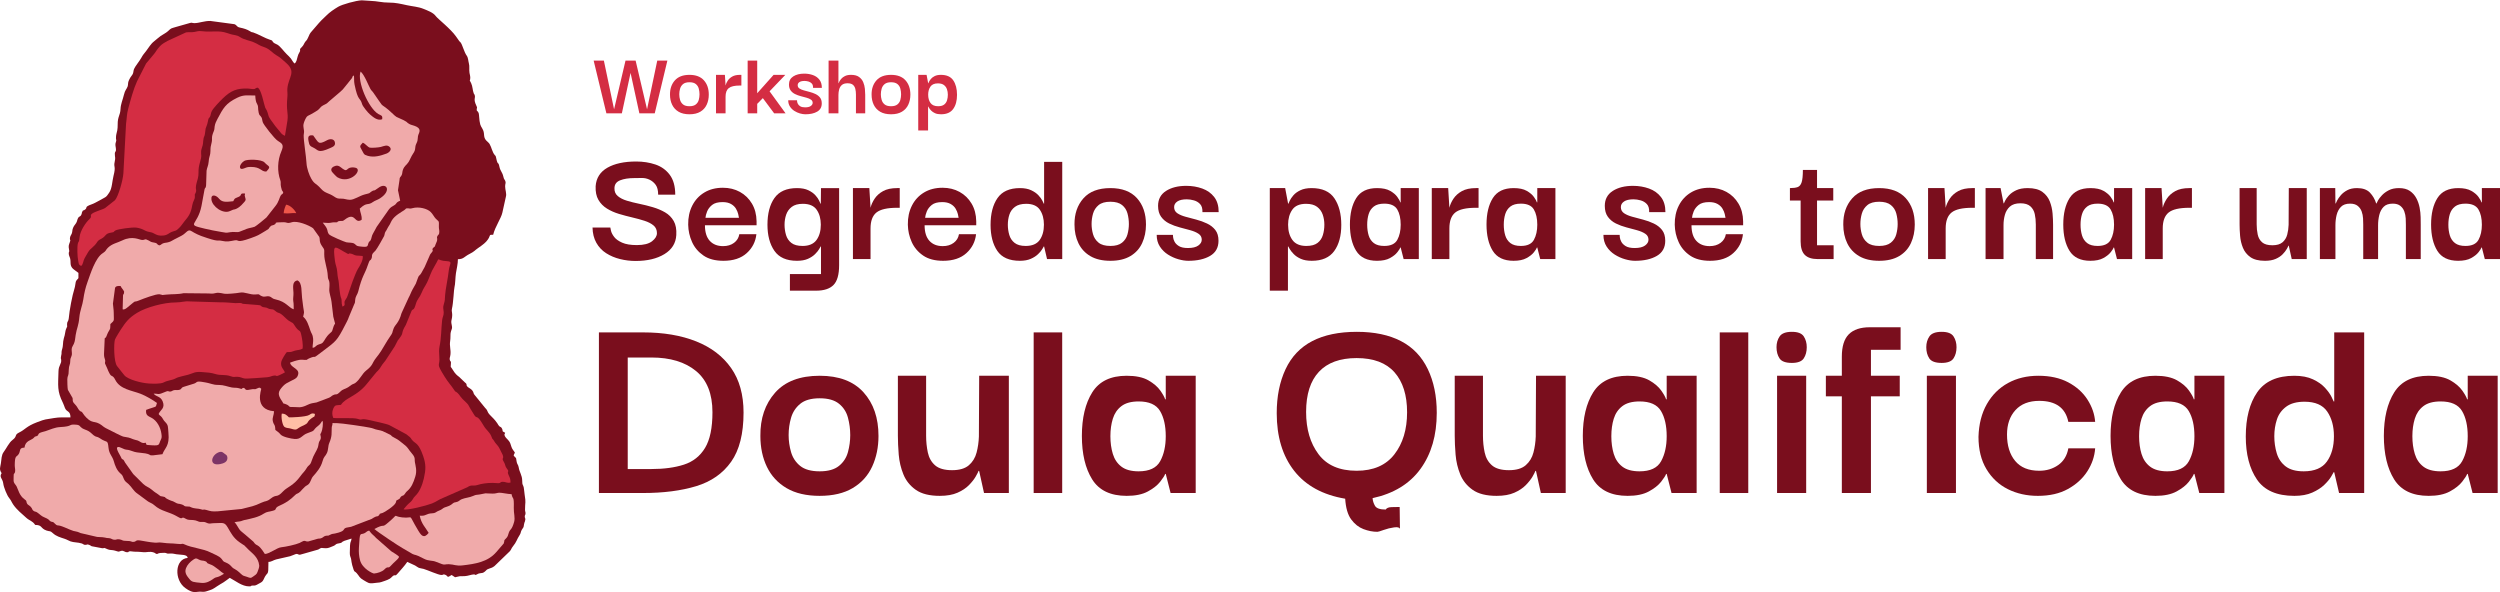 <?xml version="1.0" encoding="UTF-8"?>
<!-- Creator: CorelDRAW 2020 (64 Bit) -->
<svg xmlns="http://www.w3.org/2000/svg" xmlns:xlink="http://www.w3.org/1999/xlink" xmlns:xodm="http://www.corel.com/coreldraw/odm/2003" xml:space="preserve" width="422px" height="100px" version="1.1" style="shape-rendering:geometricPrecision; text-rendering:geometricPrecision; image-rendering:optimizeQuality; fill-rule:evenodd; clip-rule:evenodd" viewBox="0 0 201.173 47.617">
 <defs>
  <style type="text/css">
   <![CDATA[
    .fil0 {fill:#7A0E1D}
    .fil4 {fill:#7C3466}
    .fil2 {fill:#D42D43}
    .fil5 {fill:#EE574A}
    .fil1 {fill:#F0AAAA}
    .fil3 {fill:#FFBFA6}
    .fil6 {fill:#7A0E1D;fill-rule:nonzero}
    .fil7 {fill:#D42D43;fill-rule:nonzero}
   ]]>
  </style>
 </defs>
 <g id="Camada_x0020_1">
  <g id="_3021571814048">
   <g>
    <path class="fil0" d="M23.707 5.084c-0.124,-0.091 -0.188,-0.253 -0.293,-0.394 -0.101,-0.134 -0.238,-0.253 -0.359,-0.373 -0.218,-0.217 -0.49,-0.601 -0.722,-0.743 -0.078,-0.048 -0.161,-0.069 -0.245,-0.121 -0.261,-0.163 -0.047,-0.208 -0.427,-0.305 -0.241,-0.062 -0.95,-0.46 -1.273,-0.559 -0.22,-0.067 -0.082,0.019 -0.266,-0.1 -0.238,-0.154 -0.514,-0.234 -0.805,-0.294 -0.315,-0.065 -0.204,-0.176 -0.455,-0.277l-1.933 -0.259c-0.48,-0.012 -0.911,0.175 -1.279,0.175 -0.253,0 -0.146,-0.071 -0.373,-0.01l-1.144 0.325c-0.415,0.13 -0.331,0.069 -0.624,0.337 -0.162,0.148 -0.384,0.245 -0.579,0.381 -0.2,0.14 -0.352,0.295 -0.531,0.432 -0.272,0.208 -0.439,0.517 -0.64,0.779 -0.187,0.244 -0.242,0.28 -0.398,0.563 -0.138,0.251 -0.497,0.684 -0.577,0.888 -0.05,0.126 -0.04,0.244 -0.089,0.369 -0.043,0.11 -0.126,0.183 -0.2,0.303 -0.056,0.092 -0.122,0.221 -0.152,0.306 -0.057,0.162 -0.025,0.297 -0.075,0.429 -0.085,0.227 -0.204,0.274 -0.296,0.665 -0.097,0.414 -0.256,0.731 -0.274,1.145 -0.024,0.52 -0.235,0.605 -0.228,1.237 0.001,0.172 -0.01,0.367 -0.032,0.472 -0.06,0.287 -0.106,0.36 -0.106,0.627 0,0.199 0.038,0.072 0.02,0.215 -0.009,0.082 -0.046,0.15 -0.056,0.208 -0.034,0.204 0.036,0.294 0.036,0.538 0,0.125 -0.092,0.149 -0.092,0.275 0,0.376 0.072,0.285 -0.012,0.674 -0.106,0.487 0.121,0.296 -0.096,1.141 -0.109,0.427 -0.105,0.993 -0.348,1.345 -0.084,0.121 -0.2,0.309 -0.318,0.369 -0.363,0.187 -0.777,0.454 -1.051,0.551 -0.757,0.268 -0.256,0.267 -0.653,0.492 -0.094,0.053 -0.055,-0.057 -0.146,0.128 -0.052,0.105 -0.014,0.099 -0.063,0.212 -0.1,0.234 -0.174,0.095 -0.283,0.313 -0.072,0.145 -0.054,0.241 -0.155,0.394 -0.092,0.138 -0.158,0.191 -0.232,0.362 -0.085,0.194 -0.044,0.276 -0.102,0.448 -0.047,0.14 -0.157,0.222 -0.157,0.438 0,0.173 0.081,0.019 -0.004,0.268 -0.082,0.239 -0.124,0.301 -0.068,0.582 0.055,0.279 -0.02,0.112 -0.02,0.34 0,0.163 0.086,0.274 0.119,0.43 0.04,0.189 0.006,0.399 0.056,0.54 0.054,0.155 0.137,0.241 0.262,0.333 0.122,0.092 0.231,0.18 0.341,0.254l0 0.412c0,0.062 -0.175,0.139 -0.218,0.331 -0.048,0.217 -0.036,0.309 -0.096,0.499 -0.193,0.606 -0.411,1.779 -0.465,2.419 -0.022,0.257 -0.136,0.238 -0.136,0.459 0,0.351 0.055,0.053 -0.087,0.416 -0.058,0.148 -0.058,0.32 -0.105,0.491 -0.038,0.135 -0.098,0.323 -0.117,0.478 -0.029,0.229 -0.013,0.333 -0.06,0.536 -0.057,0.241 -0.074,0.18 -0.077,0.479l-0.037 0.186c-0.039,0.183 -0.015,0.124 0.007,0.273 0.051,0.345 -0.201,0.433 -0.213,0.94 -0.028,1.166 -0.124,1.585 0.354,2.534 0.087,0.174 0.093,0.247 0.169,0.426 0.145,0.346 0.44,0.198 0.44,0.749 -0.43,0 -0.908,-0.024 -1.322,0.052 -0.764,0.138 -0.622,0.053 -1.36,0.334 -0.889,0.338 -0.944,0.587 -1.455,0.834 -0.39,0.189 -0.127,0.298 -0.513,0.585 -0.302,0.225 -0.49,0.671 -0.72,0.975 -0.192,0.253 -0.177,0.589 -0.228,0.916 -0.052,0.335 -0.155,0.472 0.059,0.791 -0.221,0.329 0.081,0.42 0.131,0.831 0.035,0.298 0.301,0.963 0.477,1.17 0.149,0.177 0.194,0.334 0.333,0.537 0.279,0.407 0.693,0.738 1.048,1.058 0.27,0.243 0.483,0.229 0.712,0.57 0.598,0 0.396,0.275 0.92,0.454 0.277,0.094 0.271,-0.006 0.489,0.198 0.279,0.261 0.592,0.343 0.956,0.463 0.208,0.069 0.312,0.15 0.477,0.209 0.266,0.095 0.596,0.07 0.89,0.163 0.189,0.059 0.137,0.116 0.297,0.116 0.203,0 0.112,-0.074 0.315,0.002 0.194,0.073 0.099,0.106 0.327,0.133l0.731 0.139c0.325,0 -0.019,-0.103 0.456,0.093 0.164,0.068 0.348,0.034 0.547,0.095 0.419,0.127 0.255,0.09 0.496,0.028 0.243,-0.063 0.253,0.105 0.516,0.105 0.194,0 -0.008,-0.066 0.227,-0.079 0.077,-0.005 0.168,0.029 0.32,0.034 0.271,0.01 0.44,0.003 0.656,0.033 0.371,0.053 0.567,-0.092 0.927,0.033 0.164,0.057 0.128,0.116 0.25,0.116 0.146,0 -0.025,-0.091 0.595,-0.091 0.256,0 0.099,0.097 0.47,0.059 0.18,-0.019 0.325,0.03 0.511,0.059 0.373,0.058 0.872,-0.005 0.896,0.294 -1.031,0.085 -1.108,1.767 -0.184,2.427 0.297,0.213 0.574,0.372 0.949,0.306 0.332,-0.059 0.451,0.053 0.771,-0.054 0.445,-0.149 0.414,-0.116 0.835,-0.4 0.176,-0.118 0.335,-0.207 0.512,-0.313 0.186,-0.111 0.331,-0.248 0.505,-0.364 0.468,0.247 0.99,0.687 1.557,0.687 0.253,0 0.033,-0.02 0.214,-0.058 0.148,-0.031 0.201,0.037 0.397,-0.064 0.105,-0.054 0.096,-0.057 0.206,-0.114 0.139,-0.073 0.268,-0.132 0.34,-0.301 0.342,-0.8 0.399,-0.114 0.399,-1.432 0.25,0 0.367,-0.132 0.624,-0.2l1.118 -0.256c0.137,-0.035 0.446,-0.185 0.502,-0.185 0.242,0 0.109,0.147 0.543,-0.005l1.213 -0.345c0.367,-0.215 0.177,-0.108 0.624,-0.108 0.213,0 0.35,-0.085 0.534,-0.153 0.356,-0.13 0.144,-0.192 0.61,-0.26 0.183,-0.027 0.074,-0.087 0.359,-0.19l0.558 -0.175c-0.029,0.342 -0.138,0.064 -0.138,1.145 0,0.226 0.039,0.292 0.094,0.456 0.039,0.119 0.014,0.334 0.208,0.89 0.082,0.236 0.095,0.107 0.255,0.294 0.232,0.269 0.202,0.362 0.543,0.556 0.36,0.204 0.417,0.302 0.835,0.243 0.548,-0.076 0.339,0.012 0.91,-0.19 0.129,-0.046 0.267,-0.097 0.38,-0.169 0.127,-0.081 0.227,-0.23 0.32,-0.262 0.156,-0.053 0.096,0.097 0.313,-0.157 0.252,-0.297 0.546,-0.601 0.766,-0.929 0.205,0.109 0.417,0.176 0.627,0.289 0.11,0.059 0.192,0.137 0.281,0.177 0.116,0.051 0.279,0.062 0.405,0.098 0.327,0.094 1.188,0.489 1.434,0.489 0.208,0 0.11,-0.091 0.297,-0.022 0.273,0.1 0.098,0.309 0.527,0.022 0.093,0.062 0.182,0.121 0.275,0.183 0.478,-0.111 0.244,-0.076 0.78,-0.09 0.235,-0.006 0.559,-0.139 0.731,-0.139 0.239,0 -0.047,0.09 0.205,0.02 0.07,-0.019 0.096,-0.069 0.219,-0.098 0.25,-0.059 0.267,0.005 0.454,-0.142 0.171,-0.135 0.102,-0.157 0.351,-0.244 0.207,-0.073 0.251,-0.073 0.433,-0.208l1.234 -1.193c0.122,-0.138 0.117,-0.228 0.23,-0.365 0.337,-0.412 0.317,-0.572 0.565,-0.946 0.106,-0.16 0.074,-0.265 0.173,-0.422 0.143,-0.227 0.132,-0.139 0.173,-0.422 0.021,-0.146 0.037,-0.129 0.075,-0.249 0.093,-0.29 -0.037,-0.232 -0.01,-0.429 0.029,-0.213 0.057,0.006 0.056,-0.24 0,-0.133 -0.038,-0.085 -0.038,-0.281 0,-0.616 0.085,-0.506 -0.032,-1.204 -0.032,-0.187 -0.035,-0.392 -0.071,-0.57 -0.051,-0.252 -0.125,-0.129 -0.125,-0.561 -0.001,-0.414 -0.229,-0.689 -0.279,-1.049 -0.031,-0.224 -0.149,-0.269 -0.176,-0.511 -0.043,-0.395 -0.058,-0.194 -0.233,-0.454 0.079,-0.294 0.19,-0.124 -0.052,-0.451 -0.13,-0.177 -0.139,-0.32 -0.216,-0.517 -0.121,-0.306 -0.306,-0.343 -0.449,-0.608l-0.024 -0.128c0.022,-0.096 0.006,0.056 0.055,-0.127 -0.333,-0.176 -0.125,-0.077 -0.255,-0.341 -0.074,-0.15 -0.124,-0.099 -0.221,-0.191 -0.112,-0.104 -0.107,-0.274 -0.634,-0.785 -0.432,-0.419 -0.195,-0.383 -0.503,-0.687l-0.821 -1.011c-0.151,-0.15 -0.066,-0.214 -0.208,-0.387 -0.119,-0.144 -0.215,-0.162 -0.336,-0.259 -0.243,-0.194 -0.006,-0.205 -0.256,-0.385l-0.467 -0.448c-0.182,-0.135 -0.325,-0.268 -0.446,-0.47 -0.318,-0.53 -0.221,-0.155 -0.215,-0.634 0.003,-0.241 0.009,-0.021 -0.076,-0.219 -0.067,-0.155 0.015,-0.268 0.037,-0.461 0.048,-0.419 -0.09,-0.665 -0.021,-1.12 0.033,-0.213 0.013,-0.352 0.028,-0.567 0.015,-0.205 0.109,-0.358 0.122,-0.469 0.015,-0.117 -0.065,-0.37 -0.061,-0.489 0.006,-0.158 0.075,-0.302 0.075,-0.554 0,-0.219 -0.067,-0.328 -0.019,-0.519 0.112,-0.447 0.151,-1.563 0.202,-1.725 0.064,-0.202 0.066,-0.799 0.117,-1.118 0.056,-0.344 0.158,-0.76 0.158,-1.125 0.461,0 0.494,-0.202 0.945,-0.428 0.382,-0.191 0.392,-0.272 0.676,-0.468 0.324,-0.224 0.675,-0.458 0.872,-0.823 0.124,-0.23 0.004,-0.25 0.345,-0.25 0.152,-0.649 0.639,-1.311 0.739,-1.779l0.283 -1.277c0.076,-0.261 -0.06,-0.545 -0.06,-0.835 0,-0.229 0.076,-0.263 0.016,-0.425 -0.07,-0.187 -0.094,-0.073 -0.166,-0.387 -0.074,-0.325 -0.24,-0.437 -0.305,-0.748 -0.114,-0.55 -0.118,-0.003 -0.278,-0.775 -0.03,-0.146 -0.02,-0.094 -0.096,-0.178 -0.21,-0.237 -0.264,-0.639 -0.425,-0.903 -0.061,-0.1 -0.188,-0.188 -0.27,-0.28 -0.246,-0.274 -0.116,-0.504 -0.242,-0.811 -0.126,-0.309 -0.227,-0.28 -0.293,-0.759 -0.027,-0.201 -0.029,-0.28 -0.048,-0.502 -0.024,-0.281 -0.182,-0.293 -0.182,-0.367 0,-0.266 0.084,-0.123 -0.034,-0.375 -0.255,-0.54 -0.045,-0.583 -0.127,-0.835 -0.041,-0.127 -0.024,-0.007 -0.08,-0.151 -0.094,-0.242 -0.08,-0.544 -0.203,-0.805 -0.205,-0.434 -0.074,-0.009 -0.072,-0.49 0,-0.078 -0.044,-0.233 -0.062,-0.337 -0.045,-0.263 0.019,-0.538 -0.051,-0.774 -0.05,-0.169 -0.053,-0.454 -0.168,-0.609 -0.221,-0.299 -0.353,-0.91 -0.513,-1.09 -0.049,-0.055 -0.024,-0.008 -0.092,-0.091l-0.265 -0.376c-0.422,-0.608 -1.48,-1.43 -1.621,-1.63 -0.207,-0.294 -0.676,-0.458 -1.009,-0.593 -0.404,-0.165 -0.863,-0.19 -1.314,-0.288 -0.505,-0.109 -0.911,-0.212 -1.439,-0.21 -0.562,0.003 -0.988,-0.127 -1.465,-0.137l-0.732 -0.047c-0.458,0.016 -1.583,0.329 -1.906,0.525 -0.338,0.204 -0.671,0.424 -0.945,0.702l-0.396 0.382c-0.067,0.07 -0.132,0.139 -0.199,0.214l-0.573 0.663c-0.149,0.158 -0.214,0.293 -0.304,0.519 -0.116,0.289 -0.205,0.243 -0.309,0.47 -0.147,0.321 -0.308,0.345 -0.333,0.466 -0.033,0.156 0.072,0.021 -0.067,0.275 -0.066,0.119 -0.079,0.134 -0.124,0.291 -0.065,0.23 -0.089,0.461 -0.248,0.577z"></path>
    <path class="fil1" d="M22.792 17.855c-0.921,0.01 -0.408,0.051 -0.749,0.212 -0.138,0.066 -0.163,0.007 -0.285,0.13 -0.254,0.255 0.054,0.088 -0.44,0.383 -0.551,0.327 -0.505,0.328 -1.139,0.556 -1.23,0.442 -0.886,0.103 -1.297,0.178 -0.404,0.073 -0.592,0.14 -1.064,0.035 -0.383,-0.086 -0.119,0.15 -1.626,-0.387 -0.206,-0.073 -0.398,-0.174 -0.563,-0.26 -0.229,-0.119 -0.347,-0.282 -0.57,-0.11 -0.183,0.141 -0.227,0.23 -0.469,0.358l-0.574 0.295c-0.163,0.103 -0.35,0.206 -0.576,0.246 -0.127,0.023 -0.22,0.02 -0.339,0.074 -0.164,0.074 -0.095,0.105 -0.29,0.155 -0.282,-0.131 -0.091,-0.172 -0.407,-0.226 -0.298,-0.05 -0.225,-0.051 -0.458,-0.176 -0.324,-0.173 -0.235,-0.03 -0.508,-0.034 -0.216,-0.003 -0.76,-0.372 -1.602,0.038 -0.427,0.208 -0.8,0.248 -1.152,0.587 -0.214,0.206 -0.095,0.231 -0.426,0.444 -0.594,0.382 -0.987,1.679 -1.215,2.311 -0.161,0.444 -0.266,0.885 -0.34,1.403 -0.07,0.482 -0.268,0.904 -0.316,1.423 -0.069,0.747 -0.208,0.868 -0.298,1.44 -0.041,0.265 -0.048,0.507 -0.15,0.718 -0.158,0.323 -0.201,0.274 -0.156,0.716 0.031,0.311 -0.134,0.347 -0.128,0.64 0.007,0.315 -0.116,0.366 -0.12,0.709 -0.005,0.618 -0.108,0.431 -0.118,0.777 -0.004,0.145 0.01,0.745 0.045,0.852l0.317 0.552c0.179,0.237 -0.068,0.306 0.255,0.614 0.181,0.172 0.255,0.402 0.367,0.505 0.189,0.173 0.124,-0.004 0.256,0.201 0.15,0.233 0.402,0.523 0.678,0.65 0.215,0.097 0.388,0.053 0.662,0.207 0.216,0.122 0.303,0.24 0.517,0.353 0.212,0.111 0.415,0.202 0.609,0.307 0.221,0.119 0.368,0.182 0.584,0.288 0.412,0.202 0.401,0.037 0.989,0.291 0.124,0.053 0.214,0.057 0.357,0.102 0.237,0.074 0.363,0.287 0.66,0.183 0.138,0.177 -0.114,0.172 0.504,0.21 0.697,0.043 0.527,-0.057 0.731,-0.459 0.078,-0.154 0.069,-0.249 0.043,-0.455 -0.064,-0.513 -0.353,-1.065 -0.804,-1.3 -0.282,-0.147 -0.481,-0.202 -0.427,-0.635 0.115,-0.051 0.361,-0.124 0.503,-0.172 0.327,-0.113 0.264,-0.04 0.366,-0.384 -0.277,-0.211 -0.894,-0.577 -1.309,-0.736 -0.711,-0.273 -1.657,-0.36 -2.041,-1.118 -0.236,-0.465 -0.291,-0.169 -0.489,-0.564 -0.05,-0.099 -0.117,-0.231 -0.155,-0.349l-0.18 -0.399c-0.033,-0.11 0.04,-0.153 0.003,-0.289 -0.052,-0.192 -0.093,-0.252 -0.087,-0.512l0.055 -1.235c0.148,-0.138 0.067,-0.003 0.155,-0.204 0.05,-0.116 0.071,-0.196 0.123,-0.287 0.198,-0.348 0.16,-0.194 0.177,-0.655 0.365,-0.336 0.271,-0.216 0.271,-0.915 0,-0.278 -0.051,-0.473 -0.064,-0.732l0.17 -1.266c0.066,-0.161 0.258,-0.161 0.444,-0.152 0.095,0.209 0.204,0.259 0.288,0.456 -0.014,0.262 -0.055,0.139 -0.09,0.291l-0.031 1.128c0.147,0.061 0.327,-0.104 0.424,-0.184 0.872,-0.715 0.294,-0.279 0.924,-0.541 0.271,-0.112 1.361,-0.529 1.622,-0.484 0.397,0.069 0.033,0.081 0.527,0.028 0.473,-0.05 0.962,-0.01 1.402,-0.115l2.022 0.021c0.709,0.074 0.399,-0.17 1.263,0.023 0.171,0.038 0.999,-0.04 1.248,-0.089 0.398,-0.078 0.786,0.18 1.247,0.147 0.456,-0.033 0.171,-0.019 0.512,0.133 0.258,0.115 0.368,-0.036 0.616,0.024 0.206,0.051 0.164,0.167 0.495,0.239 0.873,0.19 1.043,0.664 1.464,0.799 -0.018,-0.29 0.016,-0.368 -0.036,-0.667 -0.03,-0.175 0.027,-0.441 0.016,-0.663 -0.021,-0.436 -0.131,-0.908 0.321,-0.997 0.404,0.184 0.308,0.969 0.371,1.406 0.036,0.254 0.059,0.514 0.098,0.771 0.074,0.496 0.088,0.29 -0.01,0.744 0.308,0.25 0.449,0.722 0.579,1.114 0.092,0.277 0.187,0.278 0.223,0.655 0.024,0.251 -0.043,0.492 -0.046,0.725 0.209,0.009 0.209,-0.114 0.384,-0.21 0.17,-0.092 0.327,-0.079 0.438,-0.201 0.175,-0.191 0.22,-0.43 0.577,-0.749 0.174,-0.155 0.165,-0.119 0.245,-0.399 0.186,-0.65 0.245,-0.019 0.025,-0.933l-0.141 -1.19c-0.023,-0.285 -0.203,-0.74 -0.181,-1.013 0.074,-0.918 -0.106,-0.597 -0.123,-1.094 -0.021,-0.584 -0.285,-1.153 -0.284,-1.741 0.001,-0.374 0.039,-0.338 -0.143,-0.592 -0.309,-0.429 -0.171,-0.577 -0.259,-0.796l-0.496 -0.694c-0.347,-0.251 -1.269,-0.625 -1.714,-0.481 -0.401,0.129 -0.338,-0.008 -0.687,-0.003z"></path>
    <path class="fil2" d="M6.539 21.37c0.174,-0.174 0.143,-0.394 0.275,-0.629 0.487,-0.87 0.354,-0.566 0.824,-1.051 0.222,-0.23 0.132,-0.309 0.478,-0.485 0.47,-0.239 0.3,-0.44 0.85,-0.518 0.297,-0.043 0.113,-0.057 0.334,-0.175 0.207,-0.111 1.357,-0.267 1.665,-0.224 0.271,0.038 0.481,0.115 0.686,0.226 0.308,0.167 0.463,0.093 0.723,0.238 0.244,0.135 0.409,0.21 0.76,0.175 0.38,-0.037 0.439,-0.201 0.683,-0.293 0.394,-0.149 0.299,-0.036 0.597,-0.318 0.191,-0.182 0.264,-0.341 0.428,-0.534 0.324,-0.38 0.525,-0.652 0.629,-1.295 0.054,-0.33 0.212,-0.458 0.208,-0.676 -0.006,-0.292 -0.028,-0.105 0.067,-0.332 0.081,-0.194 0.013,-0.238 0.013,-0.412 -0.001,-0.206 0.113,-0.548 0.163,-0.738 0.084,-0.322 0.026,-0.563 0.076,-0.889 0.041,-0.27 0.125,-0.478 0.178,-0.737 0.062,-0.311 -0.06,-0.457 0.062,-0.804 0.145,-0.411 0.075,-0.432 0.147,-0.808 0.031,-0.157 0.079,-0.134 0.109,-0.372 0.068,-0.538 0.011,-0.268 0.184,-0.761 0.051,-0.147 0.046,-0.251 0.084,-0.376 0.064,-0.212 0.093,-0.067 0.167,-0.29 0.052,-0.156 0.033,-0.22 0.118,-0.383 0.139,-0.268 0.655,-0.796 0.872,-1.007 0.686,-0.67 1.178,-0.829 2.037,-0.804 0.148,0.005 0.295,0.048 0.412,0.046 0.27,-0.005 0.102,-0.074 0.348,-0.119 0.301,0.06 0.529,1.375 0.626,1.612 0.047,0.115 0.08,0.113 0.132,0.238 0.226,0.546 -0.06,0.261 0.678,1.244 0.12,0.159 0.23,0.266 0.353,0.424 0.137,0.177 0.19,0.262 0.425,0.359l0.2 -1.221c0.089,-0.676 -0.119,-0.735 -0.003,-1.926 0.026,-0.262 -0.022,-0.454 -0.004,-0.649 0.085,-0.955 0.754,-1.319 -0.1,-2.071 -0.351,-0.309 -0.453,-0.426 -0.795,-0.622 -0.283,-0.164 -0.443,-0.41 -0.829,-0.592 -0.196,-0.092 -0.335,-0.109 -0.521,-0.211 -0.192,-0.106 -0.282,-0.164 -0.487,-0.246 -0.362,-0.144 -0.732,-0.191 -1.035,-0.383 -0.403,-0.257 -0.344,-0.093 -1.075,-0.347 -0.694,-0.241 -1.216,-0.057 -1.999,-0.146 -0.364,-0.042 -0.335,0.008 -0.648,0.058 -0.226,0.037 -0.449,0.004 -0.662,0.033l-1.47 0.677c-0.208,0.111 -0.462,0.252 -0.626,0.429 -0.302,0.325 -0.34,0.478 -0.474,0.625l-0.645 0.773 -0.726 1.428c-0.29,0.629 -0.512,1.467 -0.705,2.177 -0.135,0.498 -0.107,0.719 -0.182,1.24l-0.214 3.994c-0.033,0.546 -0.408,1.861 -0.677,2.162l-0.794 0.627c-0.135,0.104 -0.803,0.281 -1.026,0.439 -0.263,0.187 0.027,0.221 -0.231,0.453 -0.324,0.291 -0.743,0.964 -0.791,1.406 -0.066,0.611 -0.068,0.277 -0.142,0.55 -0.071,0.261 -0.042,1.073 0.016,1.344 0.055,0.262 0.022,0.388 0.254,0.467z"></path>
    <path class="fil1" d="M12.364 31.647c0.187,0.267 0.549,0.189 0.726,0.626 0.23,0.566 -0.205,0.689 -0.325,1.013 0.09,0.152 0.136,0.105 0.269,0.28 0.113,0.149 0.105,0.21 0.246,0.35 0.282,0.282 0.225,0.389 0.273,0.876 0.108,1.099 -0.3,1.21 -0.481,1.73 -1.609,0.226 -0.453,0 -1.774,-0.114 -0.432,-0.038 -0.511,-0.081 -0.857,-0.201 -0.151,-0.052 -0.252,-0.03 -0.422,-0.084 -0.121,-0.038 -0.291,-0.142 -0.395,-0.168 -0.492,-0.123 0.022,0.6 0.085,0.753 0.175,0.419 0.135,0.027 0.348,0.477l0.665 0.936 0.806 0.798c0.241,0.221 0.431,0.251 0.633,0.419 0.425,0.355 0.316,0.228 0.607,0.447 0.21,0.158 0.079,0.089 0.358,0.148 0.328,0.07 -0.045,0.021 0.502,0.272 0.249,0.113 0.229,0.063 0.393,0.158 0.376,0.217 0.261,0.095 0.584,0.195 0.316,0.099 0.121,0.177 0.567,0.177 0.114,0 0.074,-0.001 0.17,0.043 0.337,0.155 0.618,0.095 0.832,0.177 0.239,0.092 0.13,-0.032 0.407,0.047 0.398,0.114 0.46,0.141 0.946,0.114l1.918 -0.188c0.798,-0.208 0.951,-0.201 1.599,-0.508 0.357,-0.168 0.396,-0.055 0.731,-0.322 0.509,-0.406 0.466,-0.006 1.01,-0.592 0.32,-0.345 0.842,-0.445 1.41,-1.246 0.164,-0.232 0.309,-0.333 0.462,-0.592 0.209,-0.356 0.289,-0.194 0.425,-0.627 0.151,-0.48 0.39,-0.762 0.493,-1.063 0.055,-0.157 0.049,-0.316 0.103,-0.449 0.048,-0.118 0.144,-0.181 0.138,-0.363 -0.009,-0.281 -0.116,-0.121 0.042,-0.413 0.083,-0.154 0.171,-0.752 0.093,-0.917 -0.113,0.07 -0.1,0.209 -0.341,0.393 -0.526,0.401 -0.134,0.353 -0.865,0.598 -0.442,0.148 -0.519,0.508 -1.032,0.469 -0.3,-0.022 -0.984,-0.169 -1.144,-0.367 -0.154,-0.19 -0.202,-0.19 -0.413,-0.361 -0.02,-0.51 -0.123,-0.346 -0.205,-0.717 -0.058,-0.271 0.093,-0.465 0.101,-0.786 -1.657,-0.142 -1.007,-1.765 -1.031,-1.808 -0.139,-0.132 -0.154,-0.102 -0.33,-0.027 -0.246,0.106 -0.102,0.044 -0.357,0.056 -0.141,0.007 -0.292,0.063 -0.392,0.067 -0.228,0.009 -0.161,-0.062 -0.309,-0.172 -0.344,0.047 0.029,0.156 -0.435,0.026 -0.173,-0.049 -0.349,-0.019 -0.547,-0.055 -0.356,-0.066 -0.645,-0.204 -1.033,-0.204 -0.601,0 -0.465,-0.116 -1.395,-0.253 -0.471,-0.069 -0.344,0.067 -0.629,0.153l-0.804 0.249c-0.274,0.085 -0.12,0.192 -0.389,0.25 -0.145,0.031 -0.249,-0.006 -0.394,0.021 -0.139,0.026 -0.172,0.097 -0.288,0.11 -0.27,0.031 -0.02,-0.153 -0.634,0.113 -0.362,0.158 -0.387,0.05 -0.721,0.056z"></path>
    <path class="fil2" d="M27.433 32.553c-0.379,0.052 -0.463,-0.048 -0.621,0.315 -0.11,0.252 -0.087,0.529 0.008,0.737 0.45,0.051 1.646,-0.042 1.985,0.08 0.395,0.142 0.159,-0.078 0.876,0.082 0.287,0.064 1.454,0.314 1.646,0.413l1.37 0.737c0.56,0.428 0.26,0.258 0.524,0.528 0.229,0.236 0.475,0.189 0.832,1.228 0.23,0.668 0.221,1.066 0.055,1.795 -0.123,0.538 -0.356,1.094 -0.671,1.39 -0.259,0.242 -0.168,0.327 -0.477,0.575 -0.191,0.153 -0.361,0.378 -0.487,0.524 0.296,0.1 1.823,-0.292 2.282,-0.47 0.394,-0.153 0.544,-0.321 0.917,-0.457l1.94 -0.852c0.171,-0.116 0.251,-0.143 0.486,-0.134 0.234,0.01 0.355,-0.07 0.588,-0.118 0.381,-0.08 0.855,-0.121 1.259,-0.08 0.438,0.045 0.216,-0.098 0.514,-0.104 0.239,-0.006 0.334,0.132 0.622,0.059 0.002,-0.27 -0.046,-0.371 -0.147,-0.585 -0.188,-0.398 0.114,-0.211 -0.146,-0.535 -0.157,-0.195 -0.113,-0.335 -0.244,-0.541 -0.224,-0.352 0.047,-0.211 -0.1,-0.579l-0.261 -0.522c-0.096,-0.192 -0.227,-0.296 -0.336,-0.444 -0.067,-0.091 -0.086,-0.147 -0.143,-0.223 -0.112,-0.152 -0.067,-0.015 -0.153,-0.255 -0.138,-0.382 -0.405,-0.5 -0.647,-0.915 -0.559,-0.958 -0.497,-0.47 -0.732,-0.821l-0.297 -0.483c-0.104,-0.152 -0.163,-0.35 -0.301,-0.475 -0.622,-0.564 -0.542,-0.632 -0.742,-0.817 -0.262,-0.243 -0.083,0.055 -0.382,-0.394 -0.164,-0.246 -0.362,-0.436 -0.654,-0.904 -0.791,-1.271 -0.353,-0.741 -0.446,-1.701 -0.024,-0.242 -0.029,-0.518 0.017,-0.739 0.152,-0.712 0.13,-1.397 0.211,-2.131 0.029,-0.26 0.143,-0.391 0.127,-0.644 -0.019,-0.293 -0.086,-0.355 0.016,-0.669 0.092,-0.283 0.076,-0.374 0.094,-0.672 0.032,-0.518 0.224,-1.316 0.303,-2.048 0.05,-0.462 0.344,-0.693 -0.14,-0.715 -1.017,-0.046 -0.482,-0.472 -1.007,0.395 -0.339,0.559 -0.385,0.872 -0.604,1.317 -0.153,0.313 -0.291,0.457 -0.443,0.839 -0.137,0.346 -0.352,0.521 -0.444,0.839 -0.192,0.668 -0.235,0.393 -0.36,0.605l-0.464 1.136c-0.391,0.637 -0.178,0.586 -0.404,0.923 -0.391,0.581 -0.068,-0.033 -0.485,0.797l-0.761 1.162c-0.395,0.461 -0.347,0.529 -0.541,0.739 -0.123,0.132 -0.222,0.218 -0.327,0.362l-0.575 0.706c-0.859,1.091 -1.718,1.116 -2.13,1.744z"></path>
    <path class="fil1" d="M1.971 35.992c-0.497,0.01 -0.262,0.286 -0.516,0.588 -0.15,0.179 -0.259,0.048 -0.268,0.826 -0.002,0.167 0.052,0.349 0.031,0.495 -0.038,0.265 -0.135,0.096 -0.12,0.404 0.009,0.163 -0.023,0.33 0.013,0.454 0.038,0.128 0.163,0.231 0.23,0.365 0.123,0.248 0.22,0.733 0.628,1.023 0.246,0.174 0.097,0.133 0.205,0.342 0.061,0.118 0.172,0.135 0.291,0.259 0.155,0.159 0.095,0.225 0.226,0.326 0.14,0.109 0.179,0.027 0.366,0.18 0.397,0.323 0.314,0.253 0.708,0.437 0.193,0.09 0.197,0.179 0.307,0.237 0.224,0.119 0.105,-0.066 0.361,0.196 0.166,0.169 0.167,0.102 0.396,0.153 0.164,0.038 0.617,0.235 0.787,0.31 0.484,0.213 0.448,0.078 0.865,0.281l1.337 0.311c0.789,0.022 0.595,0.089 0.923,0.096 0.204,0.004 0.245,0.1 0.417,0.126 0.223,0.034 0.22,-0.074 0.475,-0.025 0.244,0.046 0.177,0.122 0.523,0.122 0.524,0 0.362,0.099 0.589,0.08 0.259,-0.022 0.14,-0.175 0.538,-0.113 0.4,0.061 0.755,0.144 1.165,0.173 0.284,0.021 0.265,-0.042 0.586,0.002 0.625,0.085 0.776,0.041 1.196,0.094 0.534,0.068 0.38,-0.068 0.595,0.036 0.625,0.3 1.508,0.339 2.131,0.664 0.314,0.164 0.665,0.263 0.868,0.504 0.178,0.212 0.084,0.193 0.375,0.312 0.2,0.083 0.313,0.184 0.424,0.307 0.264,0.295 0.218,0.075 0.774,0.601 0.18,0.169 0.205,0.144 0.46,0.227 0.258,0.085 0.299,0.154 0.529,-0.029 0.135,-0.107 0.267,-0.151 0.335,-0.353 0.054,-0.16 0.155,-0.375 0.139,-0.526 -0.067,-0.659 -0.553,-0.969 -0.848,-1.262 -0.622,-0.618 -0.092,-0.146 -0.754,-0.62 -0.494,-0.353 -0.684,-0.756 -0.93,-1.177 -0.281,-0.479 -0.41,-0.345 -1.122,-0.345 -0.219,0 -0.328,0.071 -0.499,0.001 -0.294,-0.122 -0.192,-0.101 -0.599,-0.101 -0.116,0 -0.276,-0.133 -0.557,-0.152 -0.285,-0.02 -0.422,0.013 -0.631,-0.118 -0.344,-0.213 -0.183,0.108 -0.534,-0.101 -0.866,-0.517 -1.36,-0.435 -1.987,-0.991 -0.163,-0.144 -0.293,-0.165 -0.49,-0.289l-0.842 -0.622c-0.34,-0.229 -0.45,-0.527 -0.729,-0.781 -0.143,-0.129 -0.268,-0.179 -0.356,-0.377 -0.126,-0.28 -0.088,-0.299 -0.3,-0.481 -0.276,-0.237 -0.428,-0.625 -0.526,-0.983 -0.109,-0.398 -0.371,-0.566 -0.42,-1.044 -0.079,-0.751 -0.096,-0.37 -0.71,-0.803 -0.211,-0.149 -0.283,-0.065 -0.496,-0.236 -0.138,-0.111 -0.226,-0.223 -0.403,-0.329 -0.165,-0.098 -0.343,-0.132 -0.503,-0.229 -0.22,-0.134 -0.161,-0.263 -0.494,-0.29 -0.687,-0.055 -0.206,0.138 -1.286,0.192 -0.452,0.022 -0.792,0.204 -1.181,0.328 -0.17,0.054 -0.437,0.093 -0.533,0.2 -0.125,0.141 0.022,0.102 -0.173,0.197 -0.205,0.1 -0.04,-0.066 -0.253,0.154 -0.19,0.196 -0.664,0.198 -0.733,0.774z"></path>
    <path class="fil2" d="M22.925 29.94c-0.093,-0.258 -0.375,-0.43 -0.293,-0.842 0.04,-0.201 0.348,-0.687 0.446,-0.791 0.141,-0.013 0.219,0.008 0.346,-0.016 0.101,-0.018 0.19,-0.072 0.312,-0.103 0.273,-0.07 0.394,-0.037 0.613,-0.161 0.049,-0.342 -0.043,-0.838 -0.12,-1.168 -0.1,-0.426 -0.157,-0.09 -0.567,-0.762 -0.167,-0.273 -0.237,-0.091 -0.715,-0.566 -0.535,-0.532 -0.475,-0.263 -0.791,-0.536 -0.222,-0.192 -0.214,-0.095 -0.487,-0.164 -0.095,-0.024 -0.097,-0.057 -0.216,-0.097 -0.119,-0.039 -0.164,-0.018 -0.265,-0.044 -0.247,-0.063 -0.103,-0.161 -0.456,-0.175l-1.175 -0.093c-0.146,-0.026 -0.026,-0.051 -0.244,-0.068 -0.124,-0.009 -0.228,0.019 -0.369,0.012 -0.446,-0.022 -0.704,-0.071 -1.187,-0.064l-2.522 -0.074c-0.363,-0.039 -0.643,0.083 -1.096,0.082 -0.946,-0.003 -2.388,0.392 -3.104,0.835 -0.658,0.407 -0.891,0.705 -1.312,1.344 -0.09,0.136 -0.427,0.679 -0.474,0.813 -0.1,0.289 -0.097,1.809 0.177,2.136 0.196,0.233 0.374,0.497 0.586,0.74 0.298,0.343 1.367,0.621 1.974,0.656 0.325,0.019 0.954,0.036 1.173,-0.082 0.349,-0.188 0.687,-0.168 0.991,-0.339 0.223,-0.126 0.706,-0.2 0.995,-0.287 0.441,-0.133 0.533,-0.259 1.091,-0.215 0.499,0.039 0.703,0.039 1.148,0.174 0.36,0.11 0.748,0.008 1.169,0.16 0.311,0.112 0.257,0.035 0.578,0.051 0.233,0.011 0.337,0.095 0.523,0.131 0.193,0.038 1.506,-0.07 1.844,-0.098 0.26,-0.021 0.341,-0.105 0.54,-0.131 0.29,-0.039 0.119,0.107 0.425,-0.027 0.164,-0.073 0.339,-0.161 0.462,-0.231z"></path>
    <path class="fil1" d="M18.869 41.997c0.205,0.185 0.306,0.514 0.507,0.702 0.137,0.129 0.224,0.178 0.349,0.29l0.665 0.573c0.323,0.481 0.317,0.026 0.922,0.989 0.352,-0.001 0.977,-0.505 1.306,-0.538 0.377,-0.037 1.191,-0.216 1.486,-0.349 0.06,-0.027 0.271,-0.148 0.307,-0.156 0.219,-0.052 0.125,0.056 0.392,0.037l0.714 -0.207c0.171,-0.051 0.214,0.003 0.383,-0.077 0.105,-0.049 0.167,-0.139 0.292,-0.168 0.27,-0.065 0.097,0.057 0.37,-0.085 0.186,-0.097 0.197,-0.062 0.399,-0.106 0.944,-0.206 0.555,-0.362 0.91,-0.468 0.112,-0.033 0.26,-0.037 0.381,-0.071l1.656 -0.633c0.53,-0.354 0.414,-0.095 0.602,-0.314 0.108,-0.125 -0.078,-0.064 0.286,-0.171 0.12,-0.035 0.961,-0.561 1.055,-0.827 0.091,-0.259 -0.036,-0.114 0.203,-0.251 0.217,-0.125 0.093,-0.12 0.221,-0.237 0.138,-0.125 0.133,-0.007 0.279,-0.179 0.099,-0.116 0.069,-0.138 0.204,-0.253 0.354,-0.3 0.498,-0.657 0.66,-1.173 0.154,-0.49 0.014,-0.885 -0.031,-1.16 -0.028,-0.172 0.009,-0.25 -0.05,-0.416 -0.055,-0.152 -0.272,-0.363 -0.386,-0.528 -0.159,-0.231 -0.238,-0.334 -0.462,-0.5 -0.176,-0.131 -0.317,-0.27 -0.519,-0.396 -0.089,-0.056 -0.196,-0.112 -0.295,-0.163 -0.237,-0.122 -0.118,-0.105 -0.261,-0.198l-0.619 -0.297c-0.261,-0.099 -0.498,-0.093 -0.753,-0.207 -0.195,-0.087 -1.327,-0.245 -1.555,-0.279 -0.471,-0.069 -1.27,-0.181 -1.73,-0.163 0.001,0.199 -0.053,0.204 -0.063,0.371 -0.025,0.398 0.053,0.653 -0.197,1.229 -0.11,0.253 -0.065,0.549 -0.192,0.815 -0.14,0.295 -0.241,0.251 -0.351,0.656 -0.135,0.502 -0.472,0.891 -0.758,1.21 -0.161,0.178 -0.195,0.479 -0.368,0.639 -0.102,0.095 -0.171,0.099 -0.296,0.208 -0.082,0.072 -0.166,0.16 -0.249,0.253 -0.088,0.097 -0.121,0.153 -0.234,0.227 -0.168,0.11 -0.165,0.049 -0.309,0.193 -0.773,0.777 -1.367,0.815 -1.504,1.013 -0.109,0.158 -0.006,0.157 -0.267,0.238 -0.328,0.101 -0.471,0.053 -0.762,0.245 -0.424,0.28 -0.949,0.377 -1.515,0.5 -0.187,0.04 -0.253,0.094 -0.387,0.114 -0.185,0.027 -0.248,0.023 -0.436,0.068z"></path>
    <path class="fil1" d="M30.753 9.571c-0.398,0.145 -0.758,-0.209 -0.98,-0.39 -0.158,-0.128 -0.584,-0.648 -0.634,-0.828 -0.164,-0.587 -0.328,-0.176 -0.61,-1.587 -0.058,-0.289 -0.015,-0.464 -0.051,-0.723 -0.165,0.1 -0.057,0.035 -0.159,0.218l-0.552 0.686c-0.155,0.198 -0.223,0.281 -0.398,0.425l-0.89 0.759c-0.232,0.22 -0.175,0.168 -0.493,0.329 -0.199,0.101 -0.253,0.267 -0.433,0.392 -0.16,0.111 -0.348,0.21 -0.516,0.308 -0.249,0.145 -0.32,0.1 -0.453,0.373 -0.266,0.543 -0.153,0.643 -0.119,0.969 0.014,0.132 -0.023,0.217 -0.028,0.35 -0.016,0.392 0.205,1.757 0.227,2.243 0.018,0.415 0.218,0.969 0.39,1.265 0.273,0.469 0.329,0.299 0.788,0.813 0.324,0.363 0.612,0.322 1.037,0.612 0.209,0.143 0.311,0.185 0.602,0.172 0.218,-0.009 0.411,0.091 0.678,0.094 0.336,0.004 0.781,-0.325 1.185,-0.43 0.532,-0.138 0.273,-0.053 0.571,-0.252 0.252,-0.168 0.057,0.08 0.542,-0.284 0.63,-0.474 1.098,0.217 0.119,0.851 -0.194,0.126 -0.401,0.175 -0.545,0.279 -0.471,0.342 -0.468,-0.022 -1.082,0.544 0.025,0.31 0.194,0.56 0.15,0.905 -0.609,0.382 -0.465,-0.717 -1.375,-0.002 -0.186,0.147 -0.158,0.061 -0.399,0.097 -0.288,0.042 -0.055,0.117 -0.334,0.107 -0.269,-0.011 -0.219,0.016 -0.446,0.041 -0.166,0.019 -0.394,-0.012 -0.573,-0.018 0.049,0.077 0.02,0.033 0.072,0.096 0.427,0.517 0.222,0.532 0.417,0.828 0.097,0.148 1.294,0.634 1.404,0.656 0.187,0.037 0.463,0.02 0.602,0.085 0.197,0.092 0.124,0.2 0.441,0.243 0.772,0.104 0.64,-0.009 0.739,-0.261 0.08,-0.203 0.084,-0.075 0.176,-0.234 0.085,-0.147 0.072,-0.35 0.21,-0.567 0.111,-0.176 0.175,-0.331 0.275,-0.504l0.982 -1.399c0.149,-0.193 0.235,-0.225 0.436,-0.342 0.217,-0.126 0.112,-0.227 0.475,-0.365l-0.176 -0.849 0.124 -0.824c0,-0.231 0.074,-0.208 0.157,-0.357 0.091,-0.163 0.047,-0.253 0.111,-0.439 0.116,-0.342 0.305,-0.4 0.457,-0.641 0.13,-0.208 0.207,-0.449 0.37,-0.684 0.263,-0.376 0.089,-0.466 0.271,-0.829 0.182,-0.363 0.021,-0.41 0.2,-0.808 0.25,-0.559 -0.541,-0.609 -0.746,-0.726 -0.416,-0.236 0.046,-0.103 -1.062,-0.586 -0.125,-0.055 -0.555,-0.528 -0.887,-0.761 -0.391,-0.274 -0.237,-0.148 -0.522,-0.531l-0.447 -0.649c-0.076,-0.124 -0.146,-0.144 -0.242,-0.31 -0.163,-0.283 -0.473,-1.126 -0.791,-1.403 -0.307,0.762 0.637,2.963 1.428,3.421 0.213,0.123 0.361,0.096 0.307,0.422z"></path>
    <path class="fil1" d="M23.339 29.156c0.084,0.469 0.942,0.474 0.579,1.135 -0.143,0.26 -0.793,0.372 -1.135,0.742 -0.421,0.455 -0.478,0.66 -0.076,1.238 0.168,0.242 -0.039,0.108 0.25,0.209 0.464,0.164 0.164,0.263 0.628,0.245 0.384,-0.015 0.568,0.125 1.169,-0.177 0.255,-0.129 0.432,-0.139 0.722,-0.192l0.999 -0.377c0.163,-0.069 0.194,-0.139 0.304,-0.197 0.345,-0.178 0.234,0.072 0.615,-0.304 0.211,-0.208 0.373,-0.188 0.618,-0.342 0.098,-0.062 0.166,-0.124 0.268,-0.191 0.134,-0.087 0.197,-0.075 0.303,-0.152 0.39,-0.283 0.55,-0.741 0.878,-1 0.598,-0.47 0.434,-0.553 0.806,-1.027 0.155,-0.196 0.257,-0.325 0.405,-0.556 0.24,-0.373 0.45,-0.785 0.718,-1.16 0.253,-0.354 0.137,-0.259 0.281,-0.637 0.132,-0.347 0.425,-0.435 0.639,-1.237l0.576 -1.255c0.107,-0.181 0.196,-0.449 0.309,-0.65 0.363,-0.651 0.2,-0.291 0.438,-0.938 0.077,-0.211 0.097,-0.15 0.209,-0.296 0.111,-0.145 0.224,-0.417 0.332,-0.58l0.432 -0.988c0.049,-0.095 0.172,-0.205 0.195,-0.262 0.087,-0.221 -0.109,-0.106 0.067,-0.297 0.157,-0.171 0.076,0.04 0.186,-0.278 0.044,-0.128 0.104,-0.208 0.123,-0.33 0.032,-0.206 -0.062,-0.174 0.025,-0.341 0.074,-0.138 0.139,-0.067 0.149,-0.324 0.006,-0.168 -0.04,-0.257 -0.035,-0.436 0.015,-0.514 0.007,-0.362 -0.246,-0.627 -0.158,-0.166 -0.228,-0.36 -0.416,-0.546 -0.279,-0.275 -0.954,-0.445 -1.458,-0.305 -0.253,0.071 -0.187,0.014 -0.394,0.012 -0.183,-0.002 -0.106,0.034 -0.27,0.147 -0.235,0.161 -0.767,0.431 -1.004,0.832 -0.062,0.104 -0.1,0.2 -0.152,0.302l-0.141 0.227c-0.04,0.065 -0.015,0.017 -0.049,0.089 -0.099,0.211 -0.074,0.132 -0.168,0.289 -0.072,0.12 -0.056,0.221 -0.11,0.349 -0.022,0.051 -0.567,1.035 -0.699,1.176 -0.058,0.062 -0.188,0.176 -0.223,0.236 -0.104,0.18 -0.007,0.222 -0.097,0.407 -0.117,0.239 -0.099,-0.069 -0.319,0.597 -0.216,0.651 -0.425,0.759 -0.744,2.046 -0.065,0.263 -0.208,0.337 -0.242,0.666 -0.024,0.227 0.006,0.187 -0.089,0.379l-0.419 1c-0.082,0.247 -0.197,0.442 -0.306,0.655 -0.645,1.259 -0.735,1.296 -1.688,2.019 -1.183,0.898 -0.406,0.312 -1.213,0.664 -0.254,0.112 -0.068,0.123 -0.335,0.119 -0.192,-0.002 -0.235,-0.037 -0.456,0.001 -0.218,0.037 -0.556,0.144 -0.739,0.221z"></path>
    <path class="fil1" d="M22.794 15.477c-0.079,-0.255 -0.069,0.023 -0.181,-0.466 -0.059,-0.26 0.015,-0.342 -0.055,-0.531 -0.26,-0.708 -0.229,-1.608 0.079,-2.318 0.224,-0.518 0.098,-0.622 -0.29,-0.863 -0.258,-0.161 -1.135,-1.28 -1.204,-1.497 -0.081,-0.257 -0.01,-0.296 -0.188,-0.501 -0.075,-0.087 -0.121,-0.052 -0.179,-0.512 -0.018,-0.143 0.006,-0.174 -0.023,-0.296 -0.048,-0.198 -0.182,-0.189 -0.212,-0.835 -0.639,0.004 -0.902,-0.087 -1.45,0.18 -0.939,0.458 -1.124,0.831 -1.592,1.706 -0.102,0.192 -0.187,0.361 -0.225,0.596 -0.024,0.144 -0.011,0.243 -0.059,0.357 -0.275,0.653 -0.069,0.531 -0.212,1.067 -0.101,0.378 -0.042,0.418 -0.082,0.748 -0.025,0.211 -0.108,0.317 -0.132,0.691 -0.019,0.287 -0.134,0.471 -0.166,0.699l-0.038 1.181c-0.031,0.28 -0.061,0.135 -0.119,0.3l-0.252 1.363c-0.323,1.625 -1.311,1.454 0.253,1.824 0.469,0.111 0.873,0.191 1.373,0.273 0.325,0.052 0.323,0.083 0.67,0.017 0.316,-0.06 0.541,0.03 0.743,-0.033 0.188,-0.06 0.382,-0.161 0.593,-0.236 0.212,-0.075 0.458,-0.103 0.65,-0.174 0.089,-0.032 0.845,-0.642 0.948,-0.746l0.724 -0.924c0.26,-0.314 0.33,-0.691 0.412,-0.825 0.109,-0.18 0.13,-0.059 0.214,-0.245z"></path>
    <path class="fil1" d="M33.776 41.47c0.116,0.64 0.473,0.965 0.719,1.384 -0.386,0.489 -0.594,0.219 -0.842,-0.192 -0.898,-1.488 -0.281,-0.937 -1.288,-1.054 -0.908,-0.105 -0.119,-0.397 -1.269,0.532 -0.37,0.3 -0.142,-0.047 -0.971,0.401 0.249,0.235 2.037,1.423 2.254,1.532l0.809 0.474c0.257,0.13 0.166,-0.019 0.905,0.377 0.416,0.223 0.67,0.118 1.014,0.266 0.137,0.058 0.307,0.119 0.464,0.178 0.205,0.078 0.274,-0.002 0.543,0.006 0.431,0.014 0.586,0.157 1.103,0.096 1.003,-0.118 2.029,-0.263 2.725,-1.077l0.594 -0.688c0.109,-0.343 -0.055,-0.157 0.208,-0.432 0.134,-0.141 0.131,-0.239 0.202,-0.441 0.111,-0.314 0.232,-0.175 0.425,-0.858 0.097,-0.344 -0.04,-0.706 -0.027,-1.134 0.031,-1.03 -0.094,-0.621 -0.178,-1.101 -0.316,-0.006 -0.825,-0.133 -1.01,-0.117 -0.195,0.017 -0.253,0.074 -0.515,0.071 -0.932,-0.012 -0.223,-0.075 -1.07,0.074 -0.271,0.047 -0.234,-0.005 -0.488,0.11 -0.309,0.14 -0.638,0.148 -0.927,0.266 -0.162,0.066 -0.206,0.153 -0.342,0.204 -0.23,0.087 -0.217,-0.001 -0.426,0.172 -0.357,0.292 -0.531,0.187 -0.792,0.398 -0.153,0.124 -0.216,0.106 -0.392,0.201 -0.16,0.086 -0.19,0.15 -0.42,0.16 -0.533,0.021 -0.486,0.243 -1.008,0.192z"></path>
    <path class="fil1" d="M32.113 44.782c-0.08,-0.131 -0.467,-0.337 -0.633,-0.452l-1.219 -1.07c-0.23,-0.264 -0.305,-0.243 -0.556,-0.59 -0.204,0.047 -0.185,0.105 -0.353,0.197 -0.382,0.209 -0.39,-0.248 -0.47,1.178 -0.021,0.366 0.003,0.674 0.089,1.005 0.181,0.697 1.043,1.08 1.126,1.073 0.286,-0.023 0.657,-0.149 0.821,-0.316 0.335,-0.342 0.29,-0.034 0.524,-0.299 0.302,-0.343 0.613,-0.532 0.671,-0.726z"></path>
    <path class="fil2" d="M27.553 24.64c0.3,-0.089 0.119,-0.24 0.184,-0.431 0.039,-0.117 0.172,-0.22 0.246,-0.474l0.376 -1.089c0.103,-0.262 0.309,-0.823 0.438,-1.027 0.148,-0.233 0.454,-0.728 0.389,-1.045 -0.181,-0.032 -0.306,-0.014 -0.474,-0.034 -0.212,-0.025 -0.257,-0.098 -0.407,-0.14 -0.482,-0.136 0.056,0.233 -0.729,-0.231 -0.675,-0.399 -0.791,-0.516 -0.622,0.803 0.04,0.316 0.163,0.539 0.183,0.868 0.034,0.548 0.116,0.641 0.13,0.916 0.012,0.253 0.07,0.696 0.114,0.951 0.071,0.414 0.102,0.087 0.12,0.698l0.052 0.235z"></path>
    <path class="fil1" d="M18.027 46.146c-0.399,-0.267 -0.207,-0.183 -0.7,-0.528 -0.142,-0.1 -0.219,-0.165 -0.412,-0.23 -0.391,-0.13 -0.158,-0.146 -0.389,-0.251 -0.174,-0.079 -0.3,-0.017 -0.512,-0.131 -0.197,-0.105 -0.245,-0.144 -0.456,0 -0.255,0.173 -0.483,0.406 -0.592,0.691 -0.149,0.388 0.111,0.66 0.273,0.865 0.204,0.261 0.338,0.254 0.966,0.316 0.399,0.04 0.71,-0.146 0.951,-0.321 0.215,-0.158 0.211,-0.096 0.453,-0.187 0.179,-0.067 0.271,-0.158 0.418,-0.224z"></path>
    <path class="fil0" d="M18.769 16.165c-0.404,0.031 -0.861,0.151 -1.137,-0.199 -0.243,-0.308 -0.669,-0.407 -0.62,0.056 0.062,0.578 0.934,1.193 1.489,0.935 0.464,-0.215 0.276,-0.073 0.508,-0.18 0.17,-0.078 0.322,-0.197 0.427,-0.307 0.405,-0.426 0.352,-0.376 0.279,-0.66 -0.062,-0.242 0.012,-0.048 -0.005,-0.267 -0.465,-0.036 -0.2,0.125 -0.485,0.26 -0.28,0.133 -0.325,0.076 -0.456,0.362z"></path>
    <path class="fil3" d="M25.31 33.266c-0.205,-0.069 -0.288,0.008 -0.427,0.097 -0.273,0.174 -1.608,0.206 -1.633,0.194 -0.172,-0.168 -0.295,-0.303 -0.576,-0.299 -0.067,0.281 0.046,0.948 0.221,1.071 0.144,0.101 0.342,0.082 0.508,0.135 0.571,0.18 0.417,0.009 0.909,-0.208 0.658,-0.29 0.253,-0.248 0.751,-0.621 0.243,-0.183 0.231,-0.081 0.263,-0.239 0.042,-0.204 0.013,-0.06 -0.016,-0.13z"></path>
    <path class="fil0" d="M29.193 11.455c-0.225,0.261 -0.285,0.25 -0.082,0.586 0.176,0.291 0.119,0.371 0.487,0.474 0.505,0.141 1.008,-0.002 1.498,-0.182 0.21,-0.077 0.472,-0.32 0.268,-0.527 -0.207,-0.21 -0.432,-0.09 -0.717,-0.01 -0.147,0.042 -0.735,0.091 -0.886,0.057 -0.175,-0.04 -0.352,-0.318 -0.568,-0.398z"></path>
    <path class="fil0" d="M27.012 13.315c-0.202,0.053 -0.452,0.202 -0.318,0.452 0.037,0.069 0.379,0.427 0.452,0.47 1.038,0.61 2.134,-0.664 1.416,-0.777 -0.747,-0.118 -0.518,0.418 -0.97,0.104 -0.146,-0.101 -0.328,-0.316 -0.58,-0.249z"></path>
    <path class="fil0" d="M25.201 10.869c-0.386,-0.047 -0.44,0.097 -0.372,0.466 0.063,0.337 0.115,0.393 0.393,0.521 0.402,0.184 0.341,0.486 1.35,0.03 0.21,-0.095 0.468,-0.182 0.364,-0.505 -0.076,-0.237 -0.376,-0.257 -0.623,-0.121 -0.735,0.404 -0.667,0.188 -1.112,-0.391z"></path>
    <path class="fil0" d="M20.182 13.405c0.828,0 0.787,0.376 1.244,0.375 0.445,-0.455 0.184,-0.375 -0.139,-0.734 -0.241,-0.267 -1.418,-0.272 -1.64,-0.121 -0.455,0.31 -0.436,0.766 -0.04,0.609 0.227,-0.09 0.292,-0.129 0.575,-0.129z"></path>
    <path class="fil4" d="M17.672 36.343c-0.679,0.189 -0.92,1.163 0.041,0.975 0.3,-0.059 0.623,-0.181 0.584,-0.546 -0.02,-0.185 -0.132,-0.215 -0.246,-0.304 -0.118,-0.093 -0.203,-0.175 -0.379,-0.125z"></path>
    <path class="fil5" d="M22.826 17.132c0.454,0.052 0.592,-0.038 1.014,-0.01 -0.117,-0.252 -0.474,-0.641 -0.816,-0.68 -0.098,0.211 -0.175,0.42 -0.198,0.69z"></path>
   </g>
   <g>
    <path class="fil6" d="M51.154 20.973c-0.426,0 -0.845,-0.051 -1.257,-0.153 -0.413,-0.102 -0.785,-0.259 -1.119,-0.472 -0.333,-0.213 -0.597,-0.493 -0.792,-0.841 -0.195,-0.347 -0.297,-0.757 -0.306,-1.227l1.432 0c0,0.025 0.018,0.116 0.055,0.268 0.037,0.153 0.123,0.318 0.257,0.494 0.134,0.176 0.348,0.328 0.639,0.458 0.292,0.13 0.688,0.195 1.188,0.195 0.547,0 0.952,-0.102 1.216,-0.306 0.264,-0.204 0.396,-0.421 0.396,-0.653 0,-0.259 -0.09,-0.465 -0.271,-0.618 -0.18,-0.153 -0.421,-0.278 -0.722,-0.376 -0.301,-0.097 -0.63,-0.187 -0.987,-0.271 -0.356,-0.083 -0.713,-0.178 -1.07,-0.284 -0.356,-0.107 -0.681,-0.251 -0.973,-0.431 -0.291,-0.181 -0.521,-0.415 -0.687,-0.702 -0.167,-0.287 -0.241,-0.653 -0.223,-1.098 0.047,-0.657 0.362,-1.153 0.945,-1.487 0.584,-0.333 1.357,-0.5 2.321,-0.5 0.556,0 1.072,0.081 1.549,0.243 0.477,0.163 0.862,0.441 1.154,0.834 0.291,0.394 0.437,0.924 0.437,1.591l-1.375 0c0,-0.343 -0.065,-0.604 -0.195,-0.785 -0.13,-0.181 -0.294,-0.32 -0.493,-0.417 -0.199,-0.097 -0.41,-0.143 -0.632,-0.139 -0.223,0.005 -0.422,0.007 -0.598,0.007 -0.463,0 -0.845,0.06 -1.146,0.181 -0.301,0.12 -0.452,0.333 -0.452,0.639 -0.009,0.259 0.079,0.468 0.264,0.625 0.185,0.158 0.431,0.283 0.737,0.376 0.305,0.092 0.639,0.176 1,0.25 0.361,0.074 0.723,0.164 1.084,0.271 0.361,0.106 0.69,0.245 0.986,0.416 0.297,0.172 0.528,0.404 0.695,0.695 0.167,0.292 0.237,0.67 0.209,1.133 -0.037,0.658 -0.357,1.169 -0.959,1.535 -0.602,0.366 -1.371,0.549 -2.307,0.549z"></path>
    <path id="1" class="fil6" d="M58.213 20.959c-0.658,0 -1.193,-0.141 -1.605,-0.423 -0.412,-0.283 -0.718,-0.644 -0.917,-1.084 -0.199,-0.44 -0.303,-0.906 -0.313,-1.397 -0.009,-0.574 0.1,-1.086 0.327,-1.535 0.227,-0.45 0.551,-0.802 0.973,-1.056 0.421,-0.255 0.919,-0.383 1.494,-0.383 0.509,0 0.965,0.112 1.368,0.334 0.403,0.222 0.725,0.535 0.966,0.938 0.241,0.403 0.366,0.878 0.375,1.424 0,0.019 0,0.077 0,0.174 0,0.097 0,0.146 0,0.146l-4.155 0c0,0.556 0.13,0.975 0.389,1.257 0.26,0.283 0.616,0.424 1.07,0.424 0.352,0 0.646,-0.088 0.883,-0.264 0.236,-0.176 0.377,-0.408 0.424,-0.695l1.375 0c-0.065,0.603 -0.324,1.11 -0.778,1.522 -0.454,0.412 -1.079,0.618 -1.876,0.618zm-1.445 -3.46l2.696 0c-0.009,-0.065 -0.03,-0.166 -0.063,-0.306 -0.032,-0.138 -0.092,-0.282 -0.18,-0.43 -0.088,-0.148 -0.22,-0.274 -0.396,-0.375 -0.176,-0.102 -0.403,-0.153 -0.681,-0.153 -0.371,0 -0.651,0.076 -0.841,0.229 -0.19,0.153 -0.324,0.329 -0.403,0.528 -0.079,0.199 -0.123,0.368 -0.132,0.507z"></path>
    <path id="2" class="fil6" d="M63.563 23.363l0 -1.334 2.501 0 0 -2.223 -0.027 0c-0.01,0.018 -0.049,0.088 -0.119,0.208 -0.069,0.121 -0.178,0.255 -0.326,0.403 -0.148,0.149 -0.341,0.276 -0.577,0.383 -0.236,0.106 -0.53,0.159 -0.882,0.159 -0.843,0 -1.45,-0.268 -1.82,-0.806 -0.371,-0.537 -0.556,-1.236 -0.556,-2.098 0,-0.898 0.187,-1.614 0.562,-2.147 0.376,-0.532 0.98,-0.799 1.814,-0.799 0.37,0 0.676,0.058 0.917,0.174 0.241,0.116 0.431,0.252 0.57,0.41 0.139,0.157 0.238,0.301 0.298,0.431 0.061,0.129 0.095,0.208 0.105,0.236l0.027 0 0.014 -1.251 1.459 0 0 6.198c0,0.759 -0.15,1.292 -0.451,1.598 -0.301,0.305 -0.767,0.458 -1.397,0.458l-2.112 0zm1.015 -3.599c0.518,0 0.893,-0.16 1.125,-0.479 0.232,-0.32 0.347,-0.73 0.347,-1.23 0,-0.482 -0.111,-0.882 -0.333,-1.202 -0.222,-0.32 -0.593,-0.479 -1.112,-0.479 -0.38,0 -0.676,0.081 -0.889,0.243 -0.213,0.162 -0.364,0.37 -0.452,0.625 -0.088,0.255 -0.132,0.526 -0.132,0.813 0,0.287 0.04,0.563 0.118,0.827 0.079,0.264 0.223,0.477 0.431,0.639 0.209,0.162 0.507,0.243 0.897,0.243z"></path>
    <path id="3" class="fil6" d="M68.635 20.82l0 -5.711 1.32 0 0.097 1.584c0.056,-0.241 0.165,-0.484 0.327,-0.729 0.162,-0.246 0.389,-0.45 0.681,-0.612 0.292,-0.162 0.669,-0.243 1.132,-0.243l0.209 0 0 1.584 -0.209 0c-0.796,0 -1.352,0.128 -1.667,0.382 -0.315,0.255 -0.473,0.684 -0.473,1.286l0 2.459 -1.417 0z"></path>
    <path id="4" class="fil6" d="M75.889 20.959c-0.658,0 -1.193,-0.141 -1.605,-0.423 -0.413,-0.283 -0.718,-0.644 -0.917,-1.084 -0.2,-0.44 -0.304,-0.906 -0.313,-1.397 -0.009,-0.574 0.099,-1.086 0.327,-1.535 0.226,-0.45 0.551,-0.802 0.972,-1.056 0.422,-0.255 0.92,-0.383 1.494,-0.383 0.509,0 0.966,0.112 1.369,0.334 0.403,0.222 0.725,0.535 0.965,0.938 0.241,0.403 0.366,0.878 0.376,1.424 0,0.019 0,0.077 0,0.174 0,0.097 0,0.146 0,0.146l-4.155 0c0,0.556 0.13,0.975 0.389,1.257 0.259,0.283 0.616,0.424 1.07,0.424 0.352,0 0.646,-0.088 0.882,-0.264 0.237,-0.176 0.378,-0.408 0.424,-0.695l1.376 0c-0.065,0.603 -0.324,1.11 -0.778,1.522 -0.454,0.412 -1.08,0.618 -1.876,0.618zm-1.446 -3.46l2.696 0c-0.009,-0.065 -0.03,-0.166 -0.062,-0.306 -0.033,-0.138 -0.093,-0.282 -0.181,-0.43 -0.088,-0.148 -0.22,-0.274 -0.396,-0.375 -0.176,-0.102 -0.403,-0.153 -0.681,-0.153 -0.37,0 -0.651,0.076 -0.84,0.229 -0.19,0.153 -0.325,0.329 -0.403,0.528 -0.079,0.199 -0.123,0.368 -0.133,0.507z"></path>
    <path id="5" class="fil6" d="M82.072 20.959c-0.852,0 -1.459,-0.266 -1.82,-0.799 -0.361,-0.532 -0.542,-1.23 -0.542,-2.091 0,-0.899 0.185,-1.617 0.556,-2.154 0.37,-0.537 0.973,-0.806 1.806,-0.806 0.362,0 0.665,0.058 0.91,0.174 0.246,0.116 0.441,0.252 0.584,0.41 0.144,0.157 0.248,0.301 0.313,0.431 0.065,0.129 0.102,0.208 0.111,0.236l0.028 0 0 -3.363 1.459 0 0 7.823 -1.223 0 -0.236 -1.014 -0.028 0c-0.009,0.018 -0.049,0.088 -0.118,0.208 -0.07,0.121 -0.181,0.255 -0.334,0.403 -0.152,0.149 -0.349,0.276 -0.59,0.383 -0.241,0.106 -0.533,0.159 -0.876,0.159zm0.459 -1.195c0.528,0 0.905,-0.16 1.132,-0.479 0.227,-0.32 0.341,-0.73 0.341,-1.23 0,-0.482 -0.109,-0.882 -0.327,-1.202 -0.217,-0.32 -0.586,-0.479 -1.104,-0.479 -0.38,0 -0.679,0.081 -0.897,0.243 -0.217,0.162 -0.368,0.37 -0.451,0.625 -0.084,0.255 -0.125,0.526 -0.125,0.813 0,0.287 0.039,0.563 0.118,0.827 0.079,0.264 0.222,0.477 0.431,0.639 0.208,0.162 0.502,0.243 0.882,0.243z"></path>
    <path id="6" class="fil6" d="M89.354 20.959c-0.649,0 -1.186,-0.125 -1.612,-0.375 -0.426,-0.25 -0.746,-0.595 -0.959,-1.035 -0.213,-0.44 -0.32,-0.943 -0.32,-1.508 -0.009,-0.852 0.23,-1.554 0.716,-2.105 0.486,-0.551 1.211,-0.827 2.175,-0.827 0.935,0 1.646,0.269 2.133,0.806 0.486,0.537 0.729,1.246 0.729,2.126 0,0.547 -0.102,1.042 -0.306,1.487 -0.203,0.445 -0.518,0.794 -0.944,1.049 -0.427,0.255 -0.964,0.382 -1.612,0.382zm0 -1.195c0.407,0 0.72,-0.088 0.938,-0.264 0.217,-0.176 0.363,-0.4 0.437,-0.674 0.074,-0.273 0.111,-0.549 0.111,-0.827 0,-0.287 -0.037,-0.569 -0.111,-0.847 -0.074,-0.278 -0.22,-0.505 -0.437,-0.681 -0.218,-0.176 -0.531,-0.264 -0.938,-0.264 -0.417,0 -0.735,0.09 -0.952,0.271 -0.218,0.181 -0.366,0.407 -0.445,0.681 -0.079,0.273 -0.118,0.553 -0.118,0.84 0,0.278 0.039,0.554 0.118,0.827 0.079,0.274 0.227,0.498 0.445,0.674 0.217,0.176 0.535,0.264 0.952,0.264z"></path>
    <path id="7" class="fil6" d="M95.621 20.959c-0.241,0 -0.508,-0.041 -0.799,-0.125 -0.292,-0.083 -0.57,-0.208 -0.834,-0.375 -0.264,-0.167 -0.482,-0.382 -0.653,-0.646 -0.172,-0.264 -0.257,-0.577 -0.257,-0.938l1.306 0c0,0.018 0.005,0.081 0.014,0.187 0.009,0.107 0.049,0.227 0.118,0.362 0.069,0.134 0.188,0.252 0.354,0.354 0.167,0.102 0.408,0.153 0.723,0.153 0.37,0 0.648,-0.067 0.834,-0.201 0.185,-0.135 0.277,-0.29 0.277,-0.466 0,-0.204 -0.085,-0.364 -0.257,-0.479 -0.171,-0.116 -0.391,-0.211 -0.66,-0.285 -0.268,-0.074 -0.553,-0.151 -0.854,-0.229 -0.301,-0.079 -0.584,-0.184 -0.848,-0.313 -0.264,-0.13 -0.479,-0.308 -0.646,-0.535 -0.167,-0.227 -0.25,-0.521 -0.25,-0.883 0,-0.528 0.213,-0.928 0.639,-1.202 0.426,-0.273 0.968,-0.41 1.626,-0.41 0.463,0 0.894,0.072 1.292,0.216 0.399,0.144 0.718,0.37 0.959,0.681 0.241,0.31 0.361,0.715 0.361,1.216l-1.306 0c0.009,-0.288 -0.053,-0.503 -0.188,-0.646 -0.134,-0.144 -0.301,-0.244 -0.5,-0.299 -0.199,-0.056 -0.391,-0.084 -0.576,-0.084 -0.334,0 -0.586,0.058 -0.758,0.174 -0.171,0.116 -0.257,0.266 -0.257,0.452 0,0.213 0.086,0.377 0.257,0.493 0.172,0.116 0.394,0.211 0.667,0.285 0.273,0.074 0.561,0.15 0.862,0.229 0.301,0.079 0.588,0.183 0.861,0.313 0.274,0.129 0.496,0.303 0.667,0.521 0.172,0.218 0.257,0.507 0.257,0.868 0,0.547 -0.224,0.952 -0.674,1.216 -0.449,0.264 -1.035,0.396 -1.757,0.396z"></path>
    <path id="8" class="fil6" d="M105.556 20.959c-0.352,0 -0.646,-0.053 -0.882,-0.159 -0.237,-0.107 -0.426,-0.234 -0.57,-0.383 -0.144,-0.148 -0.25,-0.282 -0.32,-0.403 -0.069,-0.12 -0.108,-0.19 -0.118,-0.208l-0.027 0 0 3.557 -1.46 0 0 -8.254 1.237 0 0.236 1.251 0.028 0c0.009,-0.028 0.044,-0.107 0.104,-0.236 0.061,-0.13 0.158,-0.274 0.292,-0.431 0.134,-0.158 0.322,-0.294 0.563,-0.41 0.241,-0.116 0.542,-0.174 0.903,-0.174 0.852,0 1.464,0.273 1.834,0.82 0.371,0.547 0.556,1.26 0.556,2.14 0,0.88 -0.19,1.582 -0.569,2.105 -0.38,0.524 -0.982,0.785 -1.807,0.785zm-0.431 -1.195c0.389,0 0.688,-0.081 0.897,-0.243 0.208,-0.162 0.352,-0.375 0.43,-0.639 0.079,-0.264 0.118,-0.54 0.118,-0.827 0,-0.287 -0.044,-0.558 -0.132,-0.813 -0.088,-0.255 -0.238,-0.463 -0.451,-0.625 -0.213,-0.162 -0.51,-0.243 -0.889,-0.243 -0.519,0 -0.89,0.159 -1.112,0.479 -0.222,0.32 -0.334,0.72 -0.334,1.202 0,0.5 0.116,0.91 0.348,1.23 0.231,0.319 0.606,0.479 1.125,0.479z"></path>
    <path id="9" class="fil6" d="M110.809 20.959c-0.788,0 -1.348,-0.268 -1.682,-0.806 -0.333,-0.537 -0.5,-1.241 -0.5,-2.112 0,-0.88 0.169,-1.589 0.507,-2.126 0.338,-0.537 0.896,-0.806 1.675,-0.806 0.444,0 0.796,0.074 1.056,0.223 0.259,0.148 0.454,0.314 0.583,0.5 0.13,0.185 0.209,0.329 0.237,0.431l0.027 -0.014 0 -1.14 1.459 0 0 5.711 -1.222 0 -0.237 -0.931 -0.027 0c-0.028,0.084 -0.109,0.211 -0.244,0.382 -0.134,0.172 -0.333,0.329 -0.597,0.473 -0.264,0.144 -0.609,0.215 -1.035,0.215zm0.583 -1.195c0.519,0 0.869,-0.164 1.049,-0.493 0.181,-0.329 0.271,-0.734 0.271,-1.216 0,-0.509 -0.092,-0.919 -0.277,-1.23 -0.186,-0.31 -0.533,-0.465 -1.043,-0.465 -0.361,0 -0.641,0.076 -0.84,0.229 -0.2,0.153 -0.338,0.357 -0.417,0.612 -0.079,0.254 -0.118,0.539 -0.118,0.854 0,0.315 0.039,0.602 0.118,0.862 0.079,0.259 0.217,0.465 0.417,0.618 0.199,0.153 0.479,0.229 0.84,0.229z"></path>
    <path id="10" class="fil6" d="M115.214 20.82l0 -5.711 1.32 0 0.097 1.584c0.056,-0.241 0.164,-0.484 0.326,-0.729 0.163,-0.246 0.39,-0.45 0.681,-0.612 0.292,-0.162 0.67,-0.243 1.133,-0.243l0.208 0 0 1.584 -0.208 0c-0.797,0 -1.353,0.128 -1.668,0.382 -0.315,0.255 -0.472,0.684 -0.472,1.286l0 2.459 -1.417 0z"></path>
    <path id="11" class="fil6" d="M121.8 20.959c-0.787,0 -1.348,-0.268 -1.681,-0.806 -0.334,-0.537 -0.5,-1.241 -0.5,-2.112 0,-0.88 0.169,-1.589 0.507,-2.126 0.338,-0.537 0.896,-0.806 1.674,-0.806 0.445,0 0.797,0.074 1.056,0.223 0.26,0.148 0.454,0.314 0.584,0.5 0.13,0.185 0.208,0.329 0.236,0.431l0.028 -0.014 0 -1.14 1.459 0 0 5.711 -1.223 0 -0.236 -0.931 -0.028 0c-0.028,0.084 -0.109,0.211 -0.243,0.382 -0.134,0.172 -0.334,0.329 -0.598,0.473 -0.264,0.144 -0.609,0.215 -1.035,0.215zm0.584 -1.195c0.519,0 0.868,-0.164 1.049,-0.493 0.181,-0.329 0.271,-0.734 0.271,-1.216 0,-0.509 -0.093,-0.919 -0.278,-1.23 -0.185,-0.31 -0.533,-0.465 -1.042,-0.465 -0.362,0 -0.642,0.076 -0.841,0.229 -0.199,0.153 -0.338,0.357 -0.417,0.612 -0.079,0.254 -0.118,0.539 -0.118,0.854 0,0.315 0.039,0.602 0.118,0.862 0.079,0.259 0.218,0.465 0.417,0.618 0.199,0.153 0.479,0.229 0.841,0.229z"></path>
    <path id="12" class="fil6" d="M131.569 20.959c-0.241,0 -0.507,-0.041 -0.799,-0.125 -0.292,-0.083 -0.57,-0.208 -0.834,-0.375 -0.264,-0.167 -0.482,-0.382 -0.653,-0.646 -0.171,-0.264 -0.257,-0.577 -0.257,-0.938l1.306 0c0,0.018 0.005,0.081 0.014,0.187 0.009,0.107 0.049,0.227 0.118,0.362 0.07,0.134 0.188,0.252 0.354,0.354 0.167,0.102 0.408,0.153 0.723,0.153 0.371,0 0.649,-0.067 0.834,-0.201 0.185,-0.135 0.278,-0.29 0.278,-0.466 0,-0.204 -0.086,-0.364 -0.257,-0.479 -0.172,-0.116 -0.392,-0.211 -0.66,-0.285 -0.269,-0.074 -0.554,-0.151 -0.855,-0.229 -0.301,-0.079 -0.584,-0.184 -0.848,-0.313 -0.264,-0.13 -0.479,-0.308 -0.646,-0.535 -0.167,-0.227 -0.25,-0.521 -0.25,-0.883 0,-0.528 0.213,-0.928 0.639,-1.202 0.426,-0.273 0.968,-0.41 1.626,-0.41 0.463,0 0.894,0.072 1.292,0.216 0.399,0.144 0.718,0.37 0.959,0.681 0.241,0.31 0.362,0.715 0.362,1.216l-1.307 0c0.01,-0.288 -0.053,-0.503 -0.187,-0.646 -0.135,-0.144 -0.301,-0.244 -0.501,-0.299 -0.199,-0.056 -0.391,-0.084 -0.576,-0.084 -0.334,0 -0.586,0.058 -0.758,0.174 -0.171,0.116 -0.257,0.266 -0.257,0.452 0,0.213 0.086,0.377 0.257,0.493 0.172,0.116 0.394,0.211 0.667,0.285 0.274,0.074 0.561,0.15 0.862,0.229 0.301,0.079 0.588,0.183 0.862,0.313 0.273,0.129 0.495,0.303 0.666,0.521 0.172,0.218 0.258,0.507 0.258,0.868 0,0.547 -0.225,0.952 -0.674,1.216 -0.45,0.264 -1.036,0.396 -1.758,0.396z"></path>
    <path id="13" class="fil6" d="M137.6 20.959c-0.658,0 -1.193,-0.141 -1.605,-0.423 -0.413,-0.283 -0.718,-0.644 -0.917,-1.084 -0.2,-0.44 -0.304,-0.906 -0.313,-1.397 -0.009,-0.574 0.099,-1.086 0.326,-1.535 0.227,-0.45 0.552,-0.802 0.973,-1.056 0.422,-0.255 0.92,-0.383 1.494,-0.383 0.509,0 0.966,0.112 1.369,0.334 0.403,0.222 0.725,0.535 0.965,0.938 0.241,0.403 0.366,0.878 0.376,1.424 0,0.019 0,0.077 0,0.174 0,0.097 0,0.146 0,0.146l-4.155 0c0,0.556 0.129,0.975 0.389,1.257 0.259,0.283 0.616,0.424 1.07,0.424 0.352,0 0.646,-0.088 0.882,-0.264 0.236,-0.176 0.378,-0.408 0.424,-0.695l1.376 0c-0.065,0.603 -0.325,1.11 -0.779,1.522 -0.453,0.412 -1.079,0.618 -1.875,0.618zm-1.446 -3.46l2.696 0c-0.009,-0.065 -0.03,-0.166 -0.062,-0.306 -0.033,-0.138 -0.093,-0.282 -0.181,-0.43 -0.088,-0.148 -0.22,-0.274 -0.396,-0.375 -0.176,-0.102 -0.403,-0.153 -0.681,-0.153 -0.371,0 -0.651,0.076 -0.841,0.229 -0.189,0.153 -0.324,0.329 -0.403,0.528 -0.078,0.199 -0.122,0.368 -0.132,0.507z"></path>
    <path id="14" class="fil6" d="M146.257 20.82c-0.454,0 -0.795,-0.111 -1.022,-0.333 -0.227,-0.223 -0.34,-0.584 -0.34,-1.084l0 -3.293 -0.862 0 0 -1.001c0.269,0 0.477,-0.028 0.626,-0.083 0.148,-0.056 0.254,-0.186 0.319,-0.389 0.065,-0.204 0.098,-0.533 0.098,-0.987l1.139 0 0 1.459 1.306 0 0 1.001 -1.306 0 0 3.599 1.334 0 0 1.111 -1.292 0z"></path>
    <path id="15" class="fil6" d="M151.217 20.959c-0.648,0 -1.185,-0.125 -1.611,-0.375 -0.427,-0.25 -0.746,-0.595 -0.959,-1.035 -0.213,-0.44 -0.32,-0.943 -0.32,-1.508 -0.009,-0.852 0.229,-1.554 0.716,-2.105 0.486,-0.551 1.211,-0.827 2.174,-0.827 0.936,0 1.647,0.269 2.133,0.806 0.487,0.537 0.73,1.246 0.73,2.126 0,0.547 -0.102,1.042 -0.306,1.487 -0.204,0.445 -0.518,0.794 -0.945,1.049 -0.426,0.255 -0.963,0.382 -1.612,0.382zm0 -1.195c0.408,0 0.721,-0.088 0.938,-0.264 0.218,-0.176 0.364,-0.4 0.438,-0.674 0.074,-0.273 0.111,-0.549 0.111,-0.827 0,-0.287 -0.037,-0.569 -0.111,-0.847 -0.074,-0.278 -0.22,-0.505 -0.438,-0.681 -0.217,-0.176 -0.53,-0.264 -0.938,-0.264 -0.416,0 -0.734,0.09 -0.951,0.271 -0.218,0.181 -0.366,0.407 -0.445,0.681 -0.079,0.273 -0.118,0.553 -0.118,0.84 0,0.278 0.039,0.554 0.118,0.827 0.079,0.274 0.227,0.498 0.445,0.674 0.217,0.176 0.535,0.264 0.951,0.264z"></path>
    <path id="16" class="fil6" d="M155.15 20.82l0 -5.711 1.32 0 0.097 1.584c0.056,-0.241 0.165,-0.484 0.327,-0.729 0.162,-0.246 0.389,-0.45 0.681,-0.612 0.292,-0.162 0.669,-0.243 1.132,-0.243l0.209 0 0 1.584 -0.209 0c-0.796,0 -1.352,0.128 -1.667,0.382 -0.315,0.255 -0.473,0.684 -0.473,1.286l0 2.459 -1.417 0z"></path>
    <path id="17" class="fil6" d="M159.777 20.82l0 -5.711 1.209 0 0.236 1.209 0.028 0.028c0.009,-0.028 0.044,-0.104 0.104,-0.229 0.061,-0.125 0.162,-0.267 0.306,-0.424 0.144,-0.158 0.338,-0.294 0.584,-0.41 0.245,-0.116 0.553,-0.174 0.924,-0.174 0.509,0 0.903,0.102 1.181,0.306 0.278,0.204 0.477,0.461 0.598,0.771 0.12,0.31 0.194,0.632 0.222,0.966 0.028,0.333 0.041,0.634 0.041,0.903l0 2.765 -1.389 0 0 -2.779c0,-0.306 -0.028,-0.586 -0.084,-0.84 -0.055,-0.255 -0.173,-0.464 -0.354,-0.626 -0.18,-0.162 -0.447,-0.243 -0.799,-0.243 -0.37,0 -0.653,0.088 -0.848,0.264 -0.194,0.176 -0.328,0.396 -0.402,0.66 -0.075,0.264 -0.112,0.544 -0.112,0.841l0 2.723 -1.445 0z"></path>
    <path id="18" class="fil6" d="M168.212 20.959c-0.787,0 -1.348,-0.268 -1.681,-0.806 -0.334,-0.537 -0.501,-1.241 -0.501,-2.112 0,-0.88 0.169,-1.589 0.507,-2.126 0.339,-0.537 0.897,-0.806 1.675,-0.806 0.444,0 0.797,0.074 1.056,0.223 0.259,0.148 0.454,0.314 0.584,0.5 0.129,0.185 0.208,0.329 0.236,0.431l0.028 -0.014 0 -1.14 1.459 0 0 5.711 -1.223 0 -0.236 -0.931 -0.028 0c-0.028,0.084 -0.109,0.211 -0.243,0.382 -0.135,0.172 -0.334,0.329 -0.598,0.473 -0.264,0.144 -0.609,0.215 -1.035,0.215zm0.584 -1.195c0.518,0 0.868,-0.164 1.049,-0.493 0.18,-0.329 0.271,-0.734 0.271,-1.216 0,-0.509 -0.093,-0.919 -0.278,-1.23 -0.186,-0.31 -0.533,-0.465 -1.042,-0.465 -0.362,0 -0.642,0.076 -0.841,0.229 -0.199,0.153 -0.338,0.357 -0.417,0.612 -0.079,0.254 -0.118,0.539 -0.118,0.854 0,0.315 0.039,0.602 0.118,0.862 0.079,0.259 0.218,0.465 0.417,0.618 0.199,0.153 0.479,0.229 0.841,0.229z"></path>
    <path id="19" class="fil6" d="M172.617 20.82l0 -5.711 1.32 0 0.097 1.584c0.056,-0.241 0.165,-0.484 0.327,-0.729 0.162,-0.246 0.389,-0.45 0.681,-0.612 0.291,-0.162 0.669,-0.243 1.132,-0.243l0.209 0 0 1.584 -0.209 0c-0.797,0 -1.352,0.128 -1.667,0.382 -0.315,0.255 -0.473,0.684 -0.473,1.286l0 2.459 -1.417 0z"></path>
    <path id="20" class="fil6" d="M182.26 20.959c-0.5,0 -0.889,-0.097 -1.167,-0.291 -0.278,-0.195 -0.479,-0.445 -0.604,-0.751 -0.125,-0.306 -0.202,-0.628 -0.23,-0.966 -0.027,-0.338 -0.041,-0.646 -0.041,-0.924l0 -2.918 1.375 0 0 2.918c0,0.288 0.028,0.561 0.084,0.82 0.055,0.259 0.173,0.468 0.354,0.625 0.181,0.158 0.456,0.237 0.827,0.237 0.361,0 0.635,-0.081 0.82,-0.243 0.185,-0.163 0.31,-0.369 0.375,-0.619 0.065,-0.25 0.102,-0.509 0.111,-0.778l0.014 -2.96 1.445 0 0 5.711 -1.209 0 -0.236 -1.067 -0.028 -0.017c-0.018,0.056 -0.065,0.149 -0.139,0.278 -0.074,0.13 -0.183,0.269 -0.326,0.417 -0.144,0.149 -0.332,0.274 -0.563,0.375 -0.232,0.102 -0.519,0.153 -0.862,0.153z"></path>
    <path id="21" class="fil6" d="M186.679 20.82l0 -5.711 1.237 0 0.014 1.237 0.028 0c0.009,-0.037 0.046,-0.118 0.111,-0.243 0.065,-0.125 0.162,-0.264 0.292,-0.417 0.129,-0.153 0.301,-0.287 0.514,-0.403 0.213,-0.116 0.477,-0.174 0.792,-0.174 0.463,0 0.81,0.123 1.042,0.368 0.232,0.246 0.398,0.535 0.5,0.869l0.028 0c0.009,-0.037 0.049,-0.118 0.118,-0.243 0.07,-0.125 0.176,-0.264 0.32,-0.417 0.143,-0.153 0.326,-0.287 0.549,-0.403 0.222,-0.116 0.495,-0.174 0.82,-0.174 0.361,0 0.653,0.077 0.875,0.229 0.222,0.153 0.396,0.348 0.521,0.584 0.125,0.236 0.213,0.489 0.264,0.757 0.051,0.269 0.079,0.526 0.083,0.772 0.005,0.245 0.007,0.447 0.007,0.604l0 2.765 -1.195 0 0 -2.779c0,-0.139 -0.004,-0.303 -0.013,-0.493 -0.01,-0.19 -0.047,-0.375 -0.112,-0.556 -0.064,-0.181 -0.171,-0.331 -0.319,-0.452 -0.149,-0.12 -0.352,-0.18 -0.612,-0.18 -0.324,0 -0.569,0.085 -0.736,0.257 -0.167,0.171 -0.283,0.389 -0.348,0.653 -0.064,0.264 -0.097,0.54 -0.097,0.827l0 2.723 -1.195 0 0 -2.779c0,-0.139 -0.004,-0.303 -0.014,-0.493 -0.009,-0.19 -0.046,-0.375 -0.111,-0.556 -0.065,-0.181 -0.171,-0.331 -0.32,-0.452 -0.148,-0.12 -0.352,-0.18 -0.611,-0.18 -0.324,0 -0.57,0.085 -0.736,0.257 -0.167,0.171 -0.283,0.389 -0.348,0.653 -0.065,0.264 -0.097,0.54 -0.097,0.827l0 2.723 -1.251 0z"></path>
    <path id="22" class="fil6" d="M197.81 20.959c-0.788,0 -1.348,-0.268 -1.682,-0.806 -0.333,-0.537 -0.5,-1.241 -0.5,-2.112 0,-0.88 0.169,-1.589 0.507,-2.126 0.338,-0.537 0.897,-0.806 1.675,-0.806 0.444,0 0.796,0.074 1.056,0.223 0.259,0.148 0.454,0.314 0.584,0.5 0.129,0.185 0.208,0.329 0.236,0.431l0.028 -0.014 0 -1.14 1.459 0 0 5.711 -1.223 0 -0.236 -0.931 -0.028 0c-0.028,0.084 -0.109,0.211 -0.243,0.382 -0.135,0.172 -0.334,0.329 -0.598,0.473 -0.264,0.144 -0.609,0.215 -1.035,0.215zm0.583 -1.195c0.519,0 0.869,-0.164 1.05,-0.493 0.18,-0.329 0.271,-0.734 0.271,-1.216 0,-0.509 -0.093,-0.919 -0.278,-1.23 -0.186,-0.31 -0.533,-0.465 -1.043,-0.465 -0.361,0 -0.641,0.076 -0.84,0.229 -0.199,0.153 -0.338,0.357 -0.417,0.612 -0.079,0.254 -0.118,0.539 -0.118,0.854 0,0.315 0.039,0.602 0.118,0.862 0.079,0.259 0.218,0.465 0.417,0.618 0.199,0.153 0.479,0.229 0.84,0.229z"></path>
    <path class="fil6" d="M59.833 33.171c0,1.699 -0.333,3.019 -0.999,3.96 -0.666,0.941 -1.603,1.595 -2.812,1.963 -1.209,0.367 -2.632,0.551 -4.27,0.551l-3.558 0 0 -12.924 3.558 0c1.638,0 3.061,0.241 4.27,0.723 1.209,0.482 2.146,1.197 2.812,2.146 0.666,0.949 0.999,2.143 0.999,3.581zm-9.32 4.545l1.905 0c1.01,0 1.883,-0.118 2.617,-0.355 0.735,-0.238 1.301,-0.685 1.699,-1.343 0.398,-0.658 0.597,-1.615 0.597,-2.87 0,-1.484 -0.44,-2.59 -1.32,-3.317 -0.88,-0.727 -2.078,-1.09 -3.593,-1.09l-1.905 0 0 8.975z"></path>
    <path id="1" class="fil6" d="M65.962 39.874c-1.071,0 -1.959,-0.206 -2.663,-0.62 -0.704,-0.413 -1.232,-0.983 -1.584,-1.71 -0.352,-0.727 -0.528,-1.557 -0.528,-2.49 -0.015,-1.408 0.379,-2.568 1.182,-3.478 0.804,-0.911 2.001,-1.366 3.593,-1.366 1.545,0 2.72,0.444 3.523,1.331 0.804,0.888 1.206,2.059 1.206,3.513 0,0.903 -0.169,1.721 -0.505,2.456 -0.337,0.734 -0.857,1.312 -1.561,1.733 -0.704,0.421 -1.592,0.631 -2.663,0.631zm0 -1.974c0.673,0 1.19,-0.145 1.549,-0.436 0.36,-0.291 0.601,-0.662 0.723,-1.113 0.123,-0.452 0.184,-0.907 0.184,-1.366 0,-0.475 -0.061,-0.941 -0.184,-1.401 -0.122,-0.459 -0.363,-0.834 -0.723,-1.124 -0.359,-0.291 -0.876,-0.437 -1.549,-0.437 -0.689,0 -1.213,0.15 -1.573,0.448 -0.359,0.298 -0.604,0.673 -0.734,1.125 -0.13,0.451 -0.195,0.914 -0.195,1.389 0,0.459 0.065,0.914 0.195,1.366 0.13,0.451 0.375,0.822 0.734,1.113 0.36,0.291 0.884,0.436 1.573,0.436z"></path>
    <path id="2" class="fil6" d="M75.626 39.874c-0.826,0 -1.469,-0.16 -1.928,-0.482 -0.459,-0.321 -0.792,-0.734 -0.999,-1.239 -0.206,-0.505 -0.333,-1.037 -0.379,-1.596 -0.045,-0.558 -0.068,-1.067 -0.068,-1.526l0 -4.821 2.272 0 0 4.821c0,0.474 0.046,0.926 0.138,1.354 0.092,0.429 0.287,0.773 0.585,1.033 0.299,0.26 0.754,0.39 1.366,0.39 0.597,0 1.048,-0.134 1.355,-0.401 0.306,-0.268 0.512,-0.609 0.619,-1.022 0.107,-0.413 0.169,-0.842 0.184,-1.285l0.023 -4.89 2.387 0 0 9.435 -1.997 0 -0.39 -1.764 -0.046 -0.027c-0.031,0.092 -0.107,0.245 -0.23,0.459 -0.122,0.215 -0.302,0.444 -0.539,0.689 -0.237,0.245 -0.547,0.451 -0.93,0.62 -0.382,0.168 -0.857,0.252 -1.423,0.252z"></path>
    <polygon id="3" class="fil6" points="83.178,39.645 83.178,26.721 85.474,26.721 85.474,39.645 "></polygon>
    <path id="4" class="fil6" d="M90.662 39.874c-1.301,0 -2.227,-0.444 -2.778,-1.331 -0.551,-0.888 -0.826,-2.051 -0.826,-3.489 0,-1.454 0.279,-2.625 0.838,-3.513 0.558,-0.887 1.48,-1.331 2.766,-1.331 0.734,0 1.316,0.122 1.745,0.367 0.428,0.245 0.749,0.521 0.964,0.827 0.214,0.306 0.344,0.543 0.39,0.711l0.046 -0.023 0 -1.882 2.41 0 0 9.435 -2.02 0 -0.39 -1.538 -0.046 0c-0.046,0.137 -0.18,0.348 -0.402,0.631 -0.222,0.283 -0.551,0.543 -0.987,0.78 -0.436,0.238 -1.006,0.356 -1.71,0.356zm0.964 -1.974c0.857,0 1.435,-0.272 1.733,-0.815 0.299,-0.543 0.448,-1.213 0.448,-2.009 0,-0.841 -0.153,-1.518 -0.459,-2.031 -0.306,-0.513 -0.88,-0.769 -1.722,-0.769 -0.597,0 -1.06,0.126 -1.389,0.379 -0.329,0.252 -0.558,0.589 -0.688,1.01 -0.131,0.421 -0.196,0.891 -0.196,1.411 0,0.521 0.065,0.995 0.196,1.424 0.13,0.428 0.359,0.769 0.688,1.021 0.329,0.253 0.792,0.379 1.389,0.379z"></path>
    <path id="5" class="fil6" d="M110.84 42.767c-0.367,0 -0.742,-0.073 -1.125,-0.218 -0.383,-0.146 -0.712,-0.406 -0.987,-0.781 -0.275,-0.375 -0.436,-0.93 -0.482,-1.664 -1.806,-0.306 -3.176,-1.056 -4.109,-2.25 -0.934,-1.194 -1.4,-2.739 -1.4,-4.637 0,-1.347 0.237,-2.525 0.711,-3.535 0.475,-1.01 1.19,-1.764 2.147,-2.261 0.956,-0.497 2.153,-0.746 3.592,-0.746 1.408,0 2.59,0.249 3.547,0.746 0.956,0.497 1.675,1.247 2.157,2.25 0.483,1.002 0.724,2.176 0.724,3.523 0,1.806 -0.437,3.31 -1.309,4.511 -0.872,1.201 -2.158,1.986 -3.856,2.353 0.015,0.214 0.08,0.421 0.195,0.62 0.115,0.199 0.401,0.298 0.861,0.298 0.076,-0.122 0.233,-0.187 0.47,-0.195 0.237,-0.008 0.455,-0.012 0.654,-0.012l0.023 1.768c-0.03,-0.122 -0.187,-0.164 -0.47,-0.126 -0.283,0.038 -0.563,0.107 -0.838,0.206 -0.276,0.1 -0.444,0.15 -0.505,0.15zm-1.676 -4.913c1.347,0 2.361,-0.44 3.042,-1.32 0.681,-0.88 1.021,-2.008 1.021,-3.386 0,-1.377 -0.336,-2.448 -1.01,-3.214 -0.673,-0.765 -1.691,-1.147 -3.053,-1.147 -1.331,0 -2.341,0.367 -3.03,1.102 -0.689,0.734 -1.033,1.813 -1.033,3.236 0,1.378 0.333,2.51 0.999,3.398 0.665,0.887 1.687,1.331 3.064,1.331z"></path>
    <path id="6" class="fil6" d="M120.435 39.874c-0.826,0 -1.469,-0.16 -1.928,-0.482 -0.459,-0.321 -0.792,-0.734 -0.999,-1.239 -0.206,-0.505 -0.333,-1.037 -0.378,-1.596 -0.046,-0.558 -0.069,-1.067 -0.069,-1.526l0 -4.821 2.272 0 0 4.821c0,0.474 0.046,0.926 0.138,1.354 0.092,0.429 0.287,0.773 0.585,1.033 0.299,0.26 0.754,0.39 1.366,0.39 0.597,0 1.049,-0.134 1.355,-0.401 0.306,-0.268 0.512,-0.609 0.619,-1.022 0.108,-0.413 0.169,-0.842 0.184,-1.285l0.023 -4.89 2.388 0 0 9.435 -1.998 0 -0.39 -1.764 -0.046 -0.027c-0.03,0.092 -0.107,0.245 -0.229,0.459 -0.123,0.215 -0.303,0.444 -0.54,0.689 -0.237,0.245 -0.547,0.451 -0.93,0.62 -0.382,0.168 -0.857,0.252 -1.423,0.252z"></path>
    <path id="7" class="fil6" d="M130.972 39.874c-1.301,0 -2.227,-0.444 -2.778,-1.331 -0.551,-0.888 -0.826,-2.051 -0.826,-3.489 0,-1.454 0.279,-2.625 0.838,-3.513 0.558,-0.887 1.48,-1.331 2.766,-1.331 0.734,0 1.316,0.122 1.744,0.367 0.429,0.245 0.75,0.521 0.965,0.827 0.214,0.306 0.344,0.543 0.39,0.711l0.046 -0.023 0 -1.882 2.41 0 0 9.435 -2.02 0 -0.39 -1.538 -0.046 0c-0.046,0.137 -0.18,0.348 -0.402,0.631 -0.222,0.283 -0.551,0.543 -0.987,0.78 -0.436,0.238 -1.006,0.356 -1.71,0.356zm0.964 -1.974c0.857,0 1.435,-0.272 1.733,-0.815 0.298,-0.543 0.448,-1.213 0.448,-2.009 0,-0.841 -0.153,-1.518 -0.459,-2.031 -0.307,-0.513 -0.88,-0.769 -1.722,-0.769 -0.597,0 -1.06,0.126 -1.389,0.379 -0.329,0.252 -0.558,0.589 -0.689,1.01 -0.13,0.421 -0.195,0.891 -0.195,1.411 0,0.521 0.065,0.995 0.195,1.424 0.131,0.428 0.36,0.769 0.689,1.021 0.329,0.253 0.792,0.379 1.389,0.379z"></path>
    <polygon id="8" class="fil6" points="138.386,39.645 138.386,26.721 140.682,26.721 140.682,39.645 "></polygon>
    <path id="9" class="fil6" d="M144.194 29.177c-0.505,0 -0.838,-0.122 -0.998,-0.367 -0.161,-0.245 -0.241,-0.544 -0.241,-0.896 0,-0.336 0.084,-0.627 0.252,-0.872 0.168,-0.245 0.497,-0.367 0.987,-0.367 0.475,0 0.792,0.122 0.953,0.367 0.161,0.245 0.241,0.536 0.241,0.872 0,0.352 -0.08,0.651 -0.241,0.896 -0.161,0.245 -0.478,0.367 -0.953,0.367zm-1.194 10.468l0 -9.435 2.342 0 0 9.435 -2.342 0z"></path>
    <path id="10" class="fil6" d="M148.211 39.645l0 -7.782 -1.285 0 0 -1.653 1.285 0 0 -1.538c0,-0.826 0.188,-1.427 0.563,-1.802 0.375,-0.375 0.937,-0.563 1.687,-0.563l2.479 0 0 1.814 -2.387 0 0 2.089 2.318 0 0 1.653 -2.318 0 0 7.782 -2.342 0z"></path>
    <path id="11" class="fil6" d="M156.246 29.177c-0.505,0 -0.838,-0.122 -0.999,-0.367 -0.161,-0.245 -0.241,-0.544 -0.241,-0.896 0,-0.336 0.084,-0.627 0.253,-0.872 0.168,-0.245 0.497,-0.367 0.987,-0.367 0.474,0 0.792,0.122 0.952,0.367 0.161,0.245 0.241,0.536 0.241,0.872 0,0.352 -0.08,0.651 -0.241,0.896 -0.16,0.245 -0.478,0.367 -0.952,0.367zm-1.194 10.468l0 -9.435 2.342 0 0 9.435 -2.342 0z"></path>
    <path id="12" class="fil6" d="M163.982 39.874c-0.888,0 -1.691,-0.18 -2.411,-0.539 -0.719,-0.36 -1.293,-0.895 -1.721,-1.607 -0.429,-0.712 -0.643,-1.58 -0.643,-2.605 0.031,-1.026 0.256,-1.906 0.677,-2.64 0.421,-0.735 0.987,-1.297 1.699,-1.688 0.712,-0.39 1.526,-0.585 2.445,-0.585 0.933,0 1.733,0.176 2.399,0.528 0.665,0.352 1.182,0.815 1.549,1.389 0.367,0.574 0.574,1.171 0.62,1.794l-2.158 0c-0.23,-1.129 -1.01,-1.691 -2.341,-1.691 -0.827,0 -1.466,0.249 -1.917,0.746 -0.452,0.497 -0.677,1.152 -0.677,1.963 0,0.887 0.218,1.595 0.654,2.123 0.436,0.528 1.083,0.792 1.94,0.792 0.581,0 1.09,-0.153 1.526,-0.459 0.436,-0.306 0.708,-0.754 0.815,-1.347l2.158 0c-0.046,0.655 -0.257,1.271 -0.631,1.852 -0.375,0.582 -0.896,1.056 -1.562,1.423 -0.665,0.368 -1.472,0.551 -2.421,0.551z"></path>
    <path id="13" class="fil6" d="M173.439 39.874c-1.3,0 -2.226,-0.444 -2.777,-1.331 -0.551,-0.888 -0.827,-2.051 -0.827,-3.489 0,-1.454 0.28,-2.625 0.838,-3.513 0.559,-0.887 1.481,-1.331 2.766,-1.331 0.735,0 1.317,0.122 1.745,0.367 0.429,0.245 0.75,0.521 0.964,0.827 0.214,0.306 0.345,0.543 0.391,0.711l0.045 -0.023 0 -1.882 2.411 0 0 9.435 -2.02 0 -0.391 -1.538 -0.045 0c-0.046,0.137 -0.18,0.348 -0.402,0.631 -0.222,0.283 -0.551,0.543 -0.987,0.78 -0.436,0.238 -1.007,0.356 -1.711,0.356zm0.965 -1.974c0.857,0 1.434,-0.272 1.733,-0.815 0.298,-0.543 0.447,-1.213 0.447,-2.009 0,-0.841 -0.153,-1.518 -0.459,-2.031 -0.306,-0.513 -0.88,-0.769 -1.721,-0.769 -0.597,0 -1.06,0.126 -1.389,0.379 -0.329,0.252 -0.559,0.589 -0.689,1.01 -0.13,0.421 -0.195,0.891 -0.195,1.411 0,0.521 0.065,0.995 0.195,1.424 0.13,0.428 0.36,0.769 0.689,1.021 0.329,0.253 0.792,0.379 1.389,0.379z"></path>
    <path id="14" class="fil6" d="M184.619 39.874c-1.408,0 -2.41,-0.44 -3.007,-1.32 -0.597,-0.88 -0.896,-2.031 -0.896,-3.454 0,-1.485 0.306,-2.671 0.919,-3.559 0.612,-0.887 1.607,-1.331 2.984,-1.331 0.597,0 1.098,0.096 1.503,0.287 0.406,0.191 0.727,0.417 0.965,0.677 0.237,0.26 0.409,0.497 0.516,0.712 0.107,0.214 0.168,0.344 0.184,0.39l0.046 0 0 -5.555 2.41 0 0 12.924 -2.02 0 -0.39 -1.676 -0.046 0c-0.016,0.031 -0.081,0.145 -0.195,0.344 -0.115,0.199 -0.299,0.421 -0.551,0.666 -0.253,0.245 -0.578,0.455 -0.976,0.631 -0.398,0.176 -0.88,0.264 -1.446,0.264zm0.757 -1.974c0.873,0 1.496,-0.264 1.871,-0.792 0.375,-0.528 0.563,-1.205 0.563,-2.032 0,-0.795 -0.18,-1.457 -0.54,-1.985 -0.359,-0.528 -0.968,-0.792 -1.825,-0.792 -0.627,0 -1.121,0.134 -1.48,0.402 -0.36,0.267 -0.609,0.612 -0.746,1.033 -0.138,0.421 -0.207,0.868 -0.207,1.342 0,0.475 0.065,0.93 0.195,1.366 0.13,0.436 0.367,0.789 0.712,1.056 0.344,0.268 0.83,0.402 1.457,0.402z"></path>
    <path id="15" class="fil6" d="M195.431 39.874c-1.301,0 -2.227,-0.444 -2.778,-1.331 -0.551,-0.888 -0.826,-2.051 -0.826,-3.489 0,-1.454 0.279,-2.625 0.838,-3.513 0.558,-0.887 1.48,-1.331 2.766,-1.331 0.734,0 1.316,0.122 1.745,0.367 0.428,0.245 0.749,0.521 0.964,0.827 0.214,0.306 0.344,0.543 0.39,0.711l0.046 -0.023 0 -1.882 2.41 0 0 9.435 -2.02 0 -0.39 -1.538 -0.046 0c-0.046,0.137 -0.18,0.348 -0.402,0.631 -0.222,0.283 -0.551,0.543 -0.987,0.78 -0.436,0.238 -1.006,0.356 -1.71,0.356zm0.964 -1.974c0.857,0 1.435,-0.272 1.733,-0.815 0.299,-0.543 0.448,-1.213 0.448,-2.009 0,-0.841 -0.153,-1.518 -0.459,-2.031 -0.306,-0.513 -0.88,-0.769 -1.722,-0.769 -0.597,0 -1.06,0.126 -1.389,0.379 -0.329,0.252 -0.558,0.589 -0.688,1.01 -0.131,0.421 -0.196,0.891 -0.196,1.411 0,0.521 0.065,0.995 0.196,1.424 0.13,0.428 0.359,0.769 0.688,1.021 0.329,0.253 0.792,0.379 1.389,0.379z"></path>
    <polygon class="fil7" points="52.889,4.85 53.703,4.85 52.686,9.094 51.45,9.094 50.741,5.838 50.04,9.094 48.796,9.094 47.771,4.85 48.593,4.85 49.414,8.77 50.334,4.85 50.326,4.85 51.148,4.85 52.068,8.77 "></polygon>
    <path id="1" class="fil7" d="M55.482 9.169c-0.351,0 -0.643,-0.067 -0.874,-0.203 -0.231,-0.136 -0.405,-0.323 -0.52,-0.562 -0.116,-0.238 -0.174,-0.511 -0.174,-0.818 -0.005,-0.462 0.125,-0.843 0.389,-1.142 0.264,-0.299 0.657,-0.448 1.179,-0.448 0.508,0 0.894,0.146 1.157,0.437 0.264,0.292 0.396,0.676 0.396,1.153 0,0.297 -0.055,0.566 -0.166,0.807 -0.11,0.241 -0.281,0.431 -0.512,0.569 -0.231,0.138 -0.523,0.207 -0.875,0.207zm0 -0.648c0.222,0 0.391,-0.048 0.509,-0.143 0.118,-0.096 0.198,-0.217 0.238,-0.366 0.04,-0.148 0.06,-0.297 0.06,-0.448 0,-0.156 -0.02,-0.309 -0.06,-0.46 -0.04,-0.151 -0.12,-0.274 -0.238,-0.369 -0.118,-0.096 -0.287,-0.144 -0.509,-0.144 -0.226,0 -0.398,0.049 -0.516,0.147 -0.118,0.098 -0.198,0.222 -0.241,0.37 -0.043,0.148 -0.064,0.3 -0.064,0.456 0,0.151 0.021,0.3 0.064,0.448 0.043,0.149 0.123,0.27 0.241,0.366 0.118,0.095 0.29,0.143 0.516,0.143z"></path>
    <path id="2" class="fil7" d="M57.616 9.094l0 -3.098 0.716 0 0.053 0.859c0.03,-0.13 0.089,-0.262 0.177,-0.395 0.087,-0.134 0.211,-0.244 0.369,-0.332 0.158,-0.088 0.363,-0.132 0.614,-0.132l0.113 0 0 0.859 -0.113 0c-0.432,0 -0.733,0.069 -0.904,0.208 -0.171,0.138 -0.256,0.37 -0.256,0.697l0 1.334 -0.769 0z"></path>
    <polygon id="3" class="fil7" points="60.932,9.094 60.163,9.094 60.163,4.85 60.932,4.85 60.932,7.476 62.251,5.996 63.194,5.996 61.927,7.32 63.216,9.094 62.297,9.094 61.385,7.869 60.932,8.33 "></polygon>
    <path id="4" class="fil7" d="M64.807 9.169c-0.131,0 -0.275,-0.022 -0.434,-0.067 -0.158,-0.046 -0.309,-0.114 -0.452,-0.204 -0.143,-0.09 -0.261,-0.207 -0.354,-0.351 -0.093,-0.143 -0.14,-0.312 -0.14,-0.508l0.709 0c0,0.01 0.002,0.044 0.007,0.102 0.005,0.057 0.027,0.123 0.065,0.196 0.037,0.072 0.101,0.136 0.192,0.192 0.09,0.055 0.221,0.083 0.392,0.083 0.201,0 0.351,-0.037 0.452,-0.11 0.1,-0.073 0.151,-0.157 0.151,-0.252 0,-0.111 -0.047,-0.198 -0.14,-0.26 -0.093,-0.063 -0.212,-0.115 -0.358,-0.155 -0.145,-0.04 -0.3,-0.081 -0.463,-0.124 -0.164,-0.043 -0.317,-0.099 -0.46,-0.17 -0.143,-0.07 -0.26,-0.167 -0.351,-0.29 -0.09,-0.123 -0.135,-0.283 -0.135,-0.479 0,-0.286 0.115,-0.503 0.346,-0.652 0.232,-0.148 0.526,-0.222 0.882,-0.222 0.252,0 0.485,0.039 0.701,0.117 0.216,0.078 0.39,0.201 0.52,0.369 0.131,0.168 0.196,0.388 0.196,0.66l-0.708 0c0.005,-0.156 -0.029,-0.273 -0.102,-0.351 -0.073,-0.078 -0.163,-0.132 -0.271,-0.162 -0.108,-0.03 -0.213,-0.045 -0.313,-0.045 -0.181,0 -0.318,0.031 -0.411,0.094 -0.093,0.063 -0.139,0.145 -0.139,0.245 0,0.116 0.046,0.205 0.139,0.268 0.093,0.063 0.214,0.114 0.362,0.154 0.148,0.04 0.304,0.082 0.467,0.125 0.164,0.042 0.319,0.099 0.468,0.169 0.148,0.071 0.268,0.165 0.361,0.283 0.093,0.118 0.14,0.275 0.14,0.471 0,0.296 -0.122,0.516 -0.366,0.66 -0.243,0.143 -0.561,0.214 -0.953,0.214z"></path>
    <path id="5" class="fil7" d="M66.676 9.094l0 -4.244 0.792 0 0 1.817 0.015 0c0.005,-0.015 0.023,-0.057 0.056,-0.125 0.033,-0.067 0.086,-0.144 0.158,-0.229 0.073,-0.086 0.174,-0.16 0.302,-0.223 0.128,-0.063 0.29,-0.094 0.486,-0.094 0.272,0 0.485,0.056 0.641,0.17 0.156,0.113 0.269,0.255 0.339,0.425 0.071,0.171 0.115,0.347 0.132,0.528 0.018,0.181 0.026,0.339 0.026,0.475l0 1.5 -0.746 0 0 -1.508c0,-0.165 -0.016,-0.317 -0.049,-0.456 -0.032,-0.138 -0.097,-0.248 -0.192,-0.331 -0.096,-0.083 -0.241,-0.125 -0.437,-0.125 -0.196,0 -0.347,0.046 -0.453,0.136 -0.105,0.09 -0.178,0.207 -0.218,0.351 -0.04,0.143 -0.06,0.295 -0.06,0.456l0 1.477 -0.792 0z"></path>
    <path id="6" class="fil7" d="M71.704 9.169c-0.352,0 -0.643,-0.067 -0.875,-0.203 -0.231,-0.136 -0.404,-0.323 -0.52,-0.562 -0.115,-0.238 -0.173,-0.511 -0.173,-0.818 -0.005,-0.462 0.124,-0.843 0.388,-1.142 0.264,-0.299 0.657,-0.448 1.18,-0.448 0.507,0 0.893,0.146 1.157,0.437 0.264,0.292 0.396,0.676 0.396,1.153 0,0.297 -0.056,0.566 -0.166,0.807 -0.111,0.241 -0.282,0.431 -0.513,0.569 -0.231,0.138 -0.522,0.207 -0.874,0.207zm0 -0.648c0.221,0 0.391,-0.048 0.509,-0.143 0.118,-0.096 0.197,-0.217 0.237,-0.366 0.04,-0.148 0.06,-0.297 0.06,-0.448 0,-0.156 -0.02,-0.309 -0.06,-0.46 -0.04,-0.151 -0.119,-0.274 -0.237,-0.369 -0.118,-0.096 -0.288,-0.144 -0.509,-0.144 -0.226,0 -0.398,0.049 -0.516,0.147 -0.119,0.098 -0.199,0.222 -0.242,0.37 -0.042,0.148 -0.064,0.3 -0.064,0.456 0,0.151 0.022,0.3 0.064,0.448 0.043,0.149 0.123,0.27 0.242,0.366 0.118,0.095 0.29,0.143 0.516,0.143z"></path>
    <path id="7" class="fil7" d="M75.722 9.169c-0.191,0 -0.351,-0.029 -0.479,-0.086 -0.128,-0.058 -0.231,-0.127 -0.309,-0.208 -0.078,-0.08 -0.136,-0.153 -0.174,-0.218 -0.037,-0.066 -0.059,-0.103 -0.064,-0.113l-0.015 0 0 1.929 -0.791 0 0 -4.477 0.671 0 0.128 0.678 0.015 0c0.005,-0.015 0.024,-0.057 0.056,-0.128 0.033,-0.07 0.086,-0.148 0.159,-0.233 0.073,-0.086 0.174,-0.16 0.305,-0.223 0.131,-0.063 0.294,-0.094 0.49,-0.094 0.462,0 0.794,0.148 0.995,0.445 0.201,0.296 0.302,0.683 0.302,1.161 0,0.477 -0.103,0.858 -0.31,1.141 -0.206,0.284 -0.532,0.426 -0.979,0.426zm-0.234 -0.648c0.211,0 0.373,-0.044 0.486,-0.132 0.113,-0.088 0.191,-0.203 0.234,-0.346 0.043,-0.144 0.064,-0.293 0.064,-0.449 0,-0.156 -0.024,-0.303 -0.072,-0.441 -0.047,-0.138 -0.129,-0.251 -0.245,-0.339 -0.115,-0.088 -0.276,-0.132 -0.482,-0.132 -0.282,0 -0.483,0.087 -0.603,0.26 -0.121,0.173 -0.181,0.391 -0.181,0.652 0,0.271 0.063,0.494 0.188,0.667 0.126,0.173 0.329,0.26 0.611,0.26z"></path>
   </g>
  </g>
 </g>
</svg>

